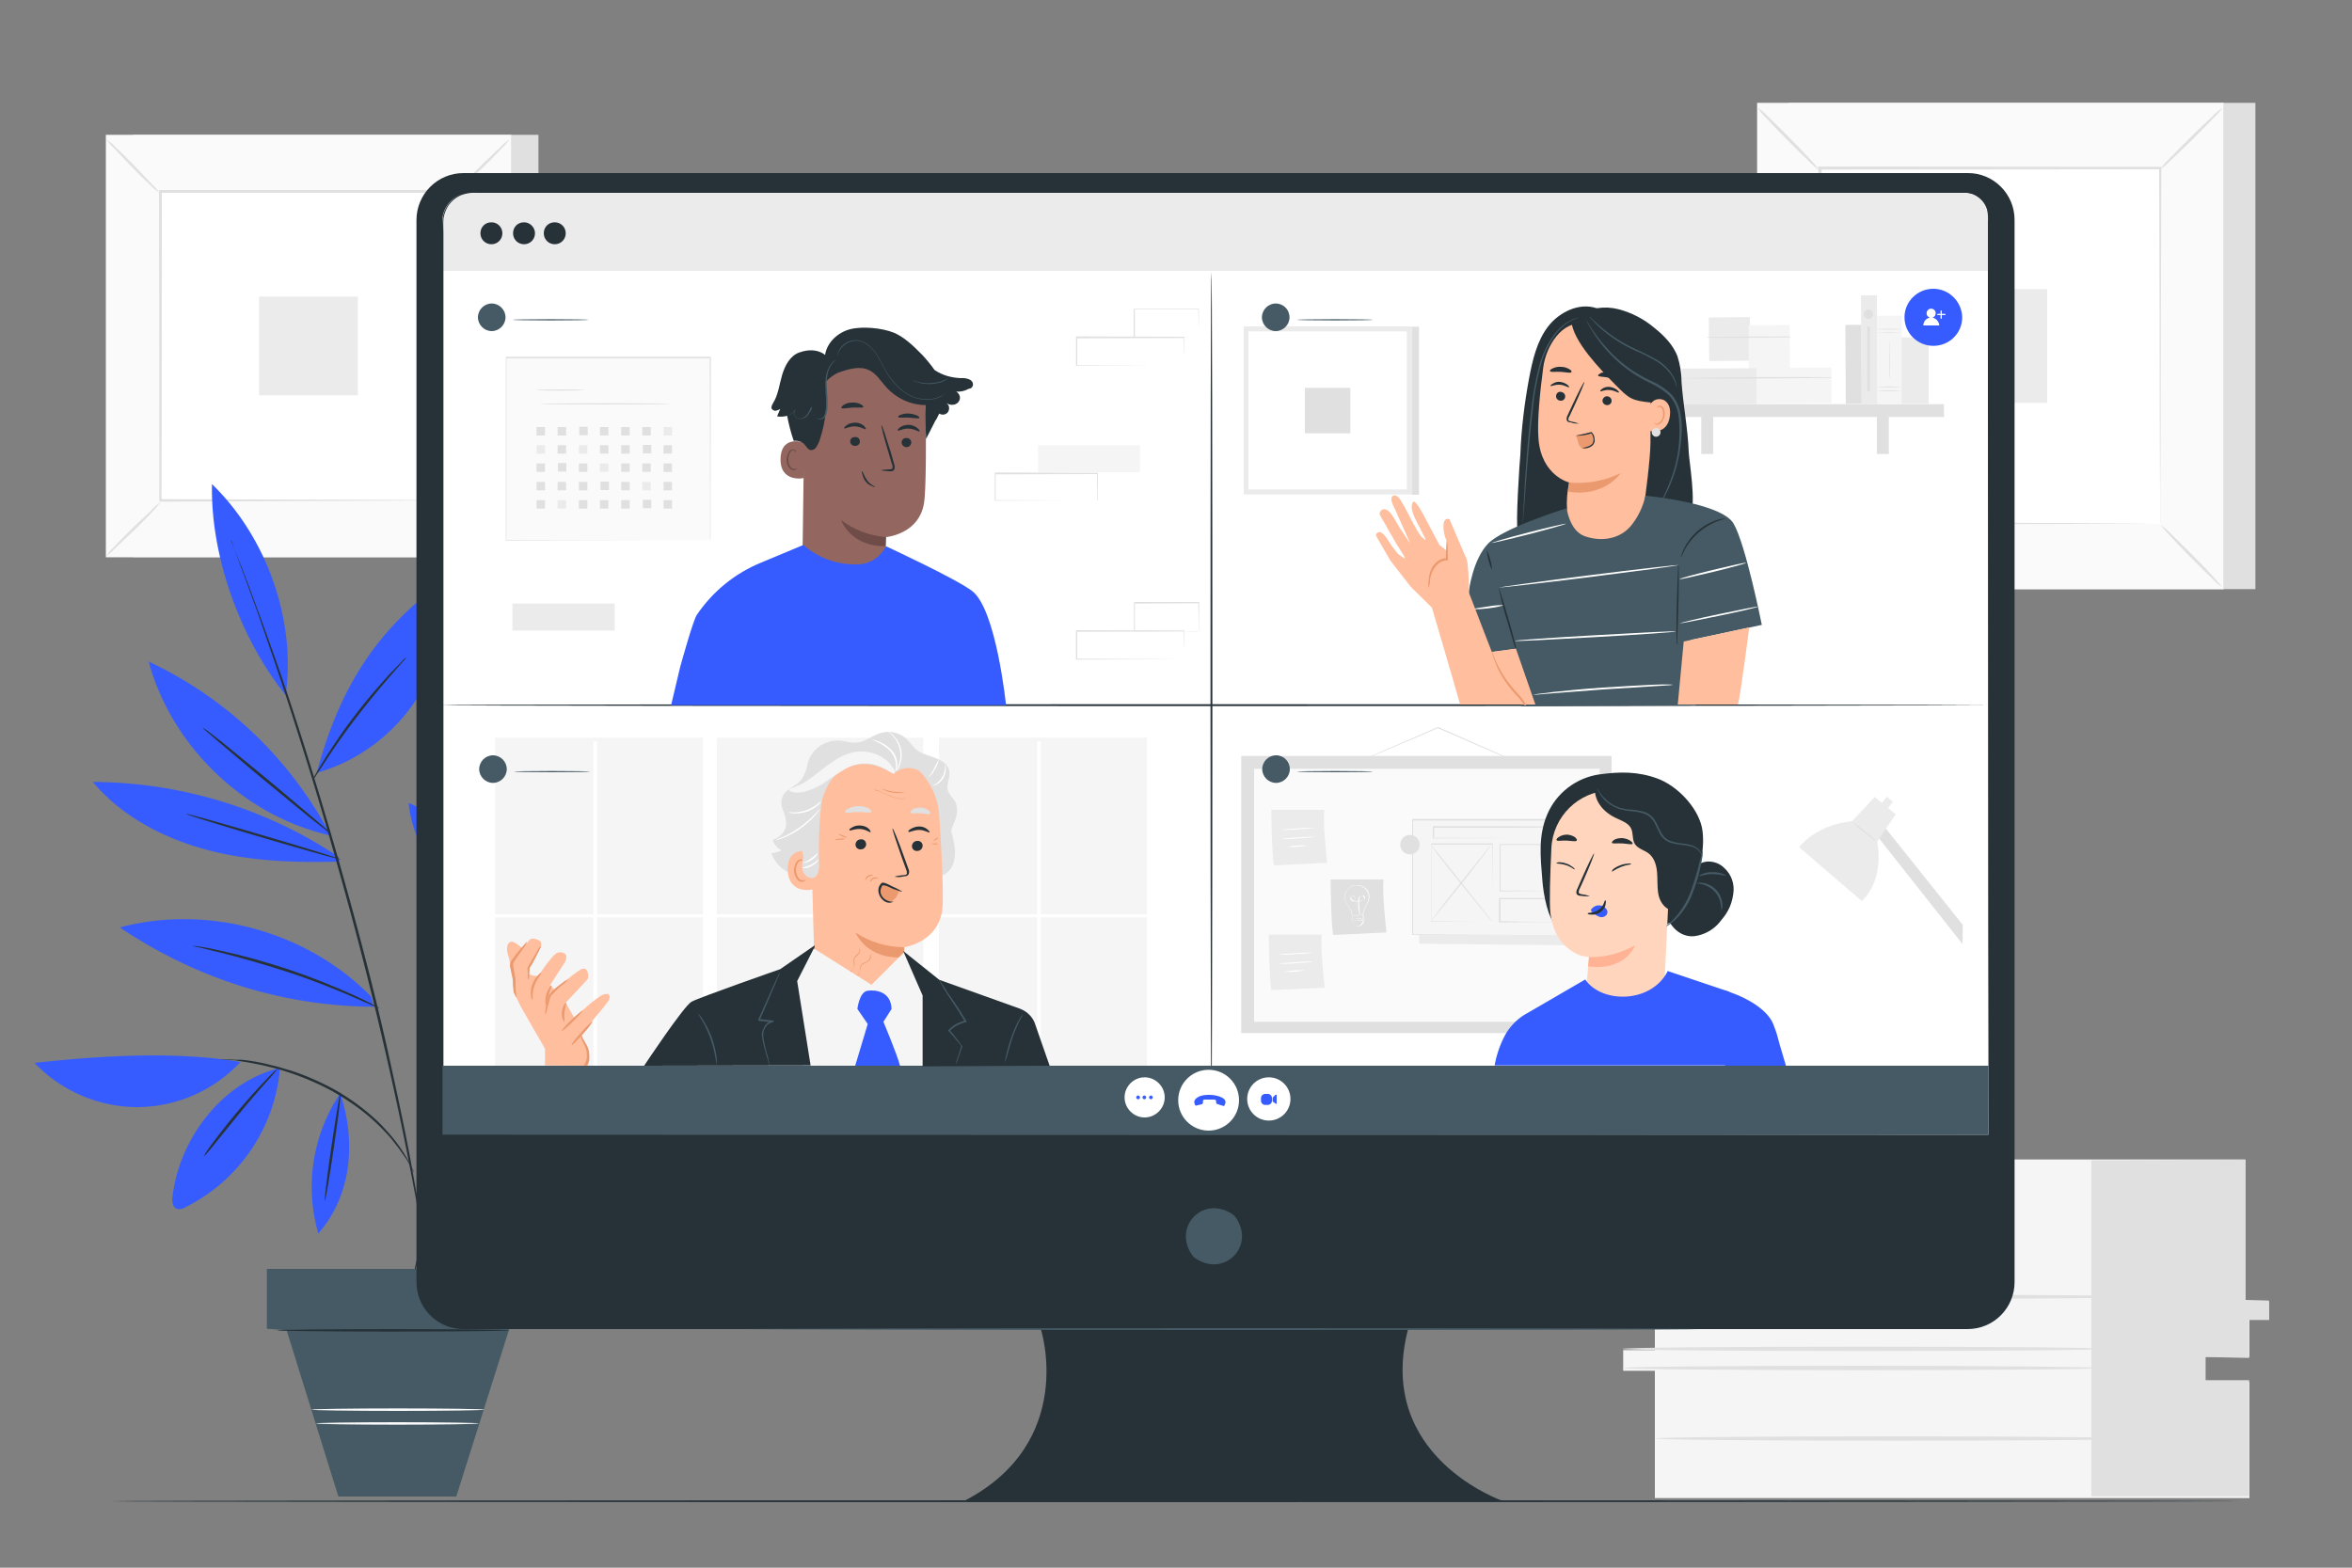 <svg xmlns="http://www.w3.org/2000/svg" xml:space="preserve" id="Layer_1" x="0" y="0" version="1.1" viewBox="0 0 750 500">
  <rect x="0" y="0" width="750" height="500" fill="#808080" stroke="none"/>
  <style>
    .st0{fill:#e0e0e0}.st1{fill:#fafafa}.st2{fill:#fff}.st3{fill:#ebebeb}.st4{fill:#f5f5f5}.st5{fill:#263238}.st6{fill:#365cff}.st7{fill:#455a64}.st11{fill:#ffbe9d}.st12{fill:#eb996e}.st13{fill:#936760}.st14{fill:#6f4c47}
  </style>
  <g>
    <path d="M570.4 32.8h148.8v155.1H570.4z" class="st0"/>
    <path d="M560.3 32.8h148.8v155.1H560.3z" class="st1"/>
    <path d="M709.1 187.9H560.3V32.8h148.9v155.1zm-148.8-.1H709v-155H560.3v155z" class="st0"/>
    <path d="M580.3 53.7h108.8v113.4H580.3z" class="st2"/>
    <path d="M580.3 167.8c-.8 1.1-1.7 2.2-2.7 3.1-1.7 1.8-4.2 4.3-6.9 7s-5.2 5.1-7.1 6.8c-.9 1-2 1.9-3.2 2.6.8-1.1 1.7-2.2 2.7-3.1 1.7-1.8 4.2-4.3 6.9-7s5.3-5.1 7.1-6.8c1-1 2.1-1.9 3.2-2.6zM689.1 167.5c1.1.8 2.2 1.7 3.1 2.7 1.8 1.7 4.3 4.2 7 6.9s5.1 5.2 6.8 7.1 2.7 3.1 2.6 3.1c-1.1-.8-2.2-1.7-3.1-2.7-1.8-1.7-4.3-4.2-7-6.9s-5.1-5.3-6.8-7.1-2.7-3-2.6-3.1zM688.8 54c.8-1.1 1.7-2.2 2.7-3.1 1.7-1.8 4.2-4.3 6.9-7s5.3-5.1 7.1-6.8c.9-1 2-1.9 3.1-2.6.1.1-.9 1.3-2.7 3.1s-4.2 4.3-6.9 7-5.3 5.1-7.1 6.8c-.9 1-2 1.9-3.1 2.6zM580 54.2c-1.1-.8-2.2-1.7-3.1-2.7-1.8-1.7-4.3-4.2-7-6.9s-5.1-5.2-6.8-7.1c-1-.9-1.9-2-2.6-3.2 1.1.8 2.2 1.7 3.1 2.7 1.8 1.7 4.3 4.2 7 6.9s5.1 5.3 6.8 7.1 2.7 3.2 2.6 3.2z" class="st0"/>
    <path d="M688.8 167v-8.3c0-5.4-.1-13.2-.1-23.1 0-19.9-.1-48.2-.2-82l.4.4-108.5.1.5-.5c0 41.6 0 80.6-.1 113.4l-.4-.4 78.5.2 22.1.1 5.8.1h2H681.1l-22 .1-78.8.2h-.4v-.3c0-32.8 0-71.8-.1-113.4v-.5h.5l108.5.1h.4v.4c-.1 34-.2 62.4-.2 82.3 0 9.9-.1 17.7-.1 23v7.5c0 .3-.1.7-.1.6z" class="st0"/>
    <path d="M616.5 92.2h36.3v36.3h-36.3z" class="st3"/>
    <path d="M42.5 43h129.2v134.7H42.5z" class="st0"/>
    <path d="M33.8 43H163v134.7H33.8z" class="st1"/>
    <path d="M163 177.7H33.7V43H163v134.7zm-129.2-.1h129.1V43H33.8v134.6z" class="st0"/>
    <path d="M51.1 61.1h94.5v98.5H51.1z" class="st2"/>
    <path d="M51.1 160.2c-.7 1-1.4 1.9-2.3 2.8-1.5 1.6-3.6 3.8-6 6.1s-4.6 4.4-6.2 5.9c-.8.9-1.7 1.6-2.7 2.3.7-1 1.4-1.9 2.3-2.7 1.5-1.6 3.6-3.8 6-6.1s4.6-4.4 6.2-5.9c.8-.9 1.7-1.7 2.7-2.4zM145.6 160c1 .7 1.9 1.5 2.7 2.3 1.6 1.5 3.7 3.6 6.1 6s4.4 4.6 5.9 6.2c.9.8 1.6 1.7 2.3 2.7-1-.7-1.9-1.4-2.7-2.3-1.6-1.5-3.8-3.6-6.1-6s-4.4-4.6-5.9-6.2c-.9-.8-1.7-1.7-2.3-2.7zM145.3 61.4c.7-1 1.4-1.9 2.3-2.7 1.5-1.6 3.6-3.8 6-6.1s4.6-4.4 6.2-5.9c.8-.9 1.7-1.6 2.7-2.3-.7 1-1.4 1.9-2.3 2.7-1.5 1.6-3.6 3.8-6 6.1s-4.6 4.4-6.2 5.9c-.8.9-1.7 1.6-2.7 2.3zM50.9 61.6c-1-.7-1.9-1.4-2.7-2.3-1.6-1.5-3.8-3.6-6.1-6s-4.4-4.6-5.9-6.2c-.9-.8-1.6-1.7-2.3-2.7 1 .7 1.9 1.4 2.7 2.3 1.6 1.5 3.8 3.6 6.1 6s4.4 4.6 5.9 6.2c.9.8 1.6 1.7 2.3 2.7z" class="st0"/>
    <path d="M145.3 159.6V152.4c0-4.7-.1-11.4-.1-20.1 0-17.2-.1-41.8-.2-71.2l.4.4H51.2l.4-.4c0 36.1 0 70-.1 98.5l-.4-.4 68.2.2 19.2.1 5.1.1h1.3c.2-.1.4-.1.4 0h-6.6l-19.1.1-68.5.3h-.3v-.4c0-28.5 0-62.3-.1-98.5v-.5H145.7v.4c-.1 29.5-.1 54.2-.2 71.5 0 8.6-.1 15.3-.1 20v6.5c0 .3 0 .4-.1.6z" class="st0"/>
    <path d="M82.6 94.6h31.5v31.5H82.6z" class="st3"/>
    <path d="M527.7 369.9v60.7h-10.1v6.6h10.1v40.6h189.6v-37h-14v-8.1h14v-12.1h6.2v-5.5H716v-45.3H527.7z" class="st4"/>
    <path d="M666.9 370.1v107.1h50.3v-37h-14v-7.4l14 .3V421h6.4l-.1-6.2-7.5-.2v-44.7z" class="st0"/>
    <path d="M670.5 436.3c0 .4-34.3.7-76.6.7s-76.6-.3-76.6-.7 34.3-.7 76.6-.7 76.6.4 76.6.7zM670.5 430.2c0 .4-34.3.7-76.6.7s-76.6-.3-76.6-.7 34.3-.7 76.6-.7 76.6.3 76.6.7zM680.3 413.6c0 .4-34.3.7-76.6.7s-76.6-.3-76.6-.7 34.3-.7 76.6-.7 76.6.3 76.6.7zM681.2 458.8c0 .4-34.3.7-76.6.7s-76.6-.3-76.6-.7 34.3-.7 76.6-.7 76.6.4 76.6.7z" class="st0"/>
  </g>
  <path d="M714.7 478.8c0 .1-152.1.3-339.7.3s-339.7-.1-339.7-.3 152.1-.3 339.7-.3 339.7.1 339.7.3z" class="st5"/>
  <g>
    <path d="M118.3 317.8c-20.3-20.7-52-29.5-80.1-22 24.3 16.3 51.7 25.1 81 25.3M91.1 221.7c3.3-23.6-5.8-50.1-23.5-67.3-.5 23.4 9.3 49.7 23.5 67.3M105.3 266.2A125.86 125.86 0 0 0 47.4 211c7.4 27.2 30.6 49.4 58.1 55.5" class="st6"/>
    <path d="M108.2 274.8c-14.2.4-28.7-.1-42.4-3.8s-27-10.6-36.2-21.6c27.9.1 55.2 8.4 78.4 23.9M101 246.5c7.2-27.1 19.2-45.9 40.5-61.1a56.44 56.44 0 0 1-40.5 61.1M154.7 293.3c.4-15.8-9.8-31.2-24.4-37.2 1.3 14 12.2 30.2 24.4 37.2M161.6 270.4c1.6-22.6 17.7-43.6 39.2-51-5 22.7-18.1 41.5-39.2 51M151.3 311c5-7.2 13.2-11.7 21.7-13.9s17.4-2.4 26.1-2.6a60.9 60.9 0 0 1-47.1 19.6M141.1 368.8a67 67 0 0 1 81.7 38.7c-29.7-5.7-59-18.9-81.7-38.7M108.5 348.7c4.9 14.6 4 32.2-7 44.7a53.56 53.56 0 0 1 7-44.7M89.3 340.6c-1.6 19.1-13.1 36-30.3 44.5-.8.5-1.8.7-2.7.4-1.3-.5-1.5-2.4-1.3-3.8 2.2-18.7 16-36.7 34.3-41.1M76.7 338.7a45.28 45.28 0 0 1-32.8 14.4c-12.4 0-24.3-5.1-32.9-14.1 20.9-2.3 45-3.8 65.7-.3" class="st6"/>
    <path d="M73.6 171.8c.1.2.1.4.2.6l.6 1.8 2.5 6.8c1.1 2.9 2.4 6.5 3.9 10.7.8 2.1 1.6 4.3 2.4 6.7s1.7 4.9 2.6 7.6c3.7 10.6 7.8 23.3 12.2 37.4 4.4 14.1 8.9 29.8 13.4 46.3s8.4 32.3 11.7 46.7a1082.88 1082.88 0 0 1 9.6 46.4l1.2 7c.8 4.4 1.4 8.2 1.8 11.3s.8 5.5 1.1 7.1c.1.8.2 1.4.3 1.9 0 .2.1.4.1.6 0-.2 0-.4-.1-.6 0-.5-.1-1.1-.2-1.9-.2-1.7-.5-4.1-.9-7.1s-1-6.9-1.7-11.3c-.3-2.2-.7-4.5-1.1-7l-1.4-7.9c-1.9-11-4.7-24.1-7.9-38.6s-7.2-30.3-11.7-46.8-9.1-32.1-13.5-46.3-8.6-26.8-12.4-37.3l-2.7-7.5c-.9-2.4-1.7-4.6-2.5-6.7-1.5-4.2-2.9-7.8-4-10.7l-2.7-6.7c-.3-.7-.5-1.3-.7-1.7.1-.4 0-.6-.1-.8z" class="st5"/>
    <path d="M188.2 231.5c-.1.1-.3.2-.4.3l-1 1.1c-.9.9-2.1 2.3-3.7 4.1-4.5 5.2-8.6 10.6-12.3 16.4-5.5 8.5-9.9 17.8-12.9 27.5-3.4 11-5.6 23.4-7.7 36.4-4.2 26-9.4 49.4-13.2 66.2-1.9 8.4-3.4 15.2-4.5 20-.5 2.3-.9 4.1-1.2 5.4-.1.6-.2 1-.3 1.4 0 .2-.1.3-.1.5 0 0 .1-.1.2-.5s.2-.8.4-1.4l1.4-5.4c1.1-4.8 2.8-11.5 4.8-19.9 3.9-16.8 9.2-40.1 13.5-66.2 2.1-13 4.2-25.4 7.6-36.3 2.9-9.7 7.2-18.9 12.6-27.4 3.6-5.7 7.6-11.3 12-16.5 1.7-1.9 2.8-3.3 3.7-4.3l.9-1.1c.1 0 .2-.1.2-.3zM70.5 337.8c.2.1.5.1.8.1l2.2.2 1.6.1 1.8.3c1.3.2 2.8.4 4.5.8l2.6.5 2.8.7c1.9.4 3.9 1.1 6.1 1.8 4.6 1.6 9 3.5 13.2 5.8 4.2 2.4 8.2 5.1 11.8 8.2 1.6 1.4 3.1 2.8 4.6 4.4 1.3 1.3 2.5 2.7 3.6 4.2 1 1.2 1.8 2.4 2.7 3.7.7.9 1.3 1.9 1.8 2.9l1.1 1.9c.1.2.3.4.4.6-.1-.2-.2-.5-.3-.7-.3-.5-.6-1.2-1-2-.5-1-1.1-2-1.7-3a50.86 50.86 0 0 0-6.2-8.1c-1.4-1.6-3-3.1-4.6-4.5-3.7-3.2-7.7-6-12-8.4-4.3-2.3-8.8-4.3-13.4-5.8-2.2-.6-4.2-1.3-6.1-1.7l-2.8-.7-2.6-.5c-1.7-.3-3.2-.5-4.5-.6H75l-1.6-.1-2.2-.1h-.7zM64.5 232c.5.5 1 1 1.5 1.4l4.3 3.7c3.7 3.1 8.7 7.4 14.4 12.1s10.8 8.9 14.5 11.9l4.5 3.5c.5.5 1.1.9 1.7 1.2l-1.5-1.5-4.3-3.7c-3.7-3.1-8.7-7.4-14.4-12.1s-10.8-8.9-14.5-11.9l-4.5-3.5c-.5-.3-1.1-.8-1.7-1.1zM59.4 259.6c-.1.2 10.9 3.6 24.5 7.6s24.7 7.1 24.7 6.9-10.9-3.6-24.5-7.6-24.6-7.1-24.7-6.9zM99.9 248.6c.4-.5.8-1 1.1-1.6l2.9-4.4c2.4-3.7 5.9-8.8 10-14.1s8.1-10.1 11-13.4c1.4-1.6 2.5-2.9 3.5-4 .5-.5.9-1 1.2-1.5-.5.4-1 .8-1.4 1.3-.9.9-2.1 2.2-3.7 3.8-3 3.3-7.1 7.9-11.2 13.3a175.45 175.45 0 0 0-12.6 18.8c-.4.6-.6 1.2-.8 1.8z" class="st5"/>
    <path d="M137.9 264c.8 1.5 1.6 2.9 2.6 4.2 1.6 2.6 3.9 6.2 6.2 10.2s4.2 7.8 5.6 10.5c.7 1.5 1.5 3 2.3 4.4-.5-1.6-1.1-3.1-1.8-4.6-1.2-2.8-3.1-6.6-5.4-10.7s-4.6-7.6-6.4-10.1c-.9-1.4-1.9-2.7-3.1-3.9zM151 311.7c.1.1 2.1-.9 5.6-2.5s8.2-3.5 13.6-5.5 10.4-3.3 14-4.2 5.9-1.4 5.9-1.6c-.6 0-1.1 0-1.6.2-1 .2-2.5.4-4.4.8-9.6 2.1-18.9 5.4-27.7 9.7-1.7.8-3 1.5-3.9 2.1-.6.4-1.1.7-1.5 1zM140.7 368.8c.2.1.4.2.7.2l2 .5 7.3 1.7c8 1.7 16 3.8 23.8 6.3 7.8 2.6 15.2 6.1 22.2 10.5 2.7 1.7 4.7 3.2 6.1 4.3.7.6 1.4 1.1 2.2 1.6 0 0-.1-.2-.5-.5s-.8-.8-1.5-1.4c-1.9-1.6-3.9-3.1-6-4.5-6.9-4.5-14.4-8.1-22.3-10.7-7.9-2.5-15.9-4.6-24-6.1l-7.3-1.4c-.9-.2-1.8-.4-2.7-.5zM103.6 382.9c.2 0 1.5-7.6 2.9-17.2s2.3-17.2 2.1-17.3-1.5 7.7-2.9 17.2-2.3 17.3-2.1 17.3zM65 368.9c1.2-1.3 2.4-2.7 3.5-4.1 2.1-2.6 5-6.2 8.2-10.1s6.3-7.4 8.5-9.9c1.2-1.3 2.4-2.7 3.5-4.1 0 0-.4.3-1.1.9s-1.6 1.6-2.8 2.8A217.85 217.85 0 0 0 68 364.3c-1 1.3-1.8 2.5-2.3 3.2-.3.5-.5.9-.7 1.4z" class="st5"/>
    <path d="M167.2 404.7v19.1h-4.8l-16.9 53.5h-37.6l-16.5-53-6.3-.5v-19.1z" class="st7"/>
    <path d="M88.3 424.3c0 .2 16.6.4 37.1.4s37.1-.2 37.1-.4-16.6-.4-37.1-.4-37.1.2-37.1.4zM61.2 301.6c.8.3 1.6.5 2.4.6l6.6 1.6c5.6 1.4 13.2 3.5 21.5 6.2s15.6 5.7 20.9 8l6.2 2.7c.7.4 1.5.7 2.3.9-.7-.5-1.4-.9-2.2-1.2-1.4-.8-3.5-1.8-6.1-3-13.6-6.2-27.9-11-42.5-14.2-2.8-.6-5.1-1.1-6.7-1.3-.7-.1-1.5-.2-2.4-.3z" class="st5"/>
    <path d="M100.7 454c0 .2 11.7.4 26 .4s26-.2 26-.4-11.6-.4-26-.4-26 .2-26 .4zM99.3 449.6c0 .2 12.3.4 27.6.4s27.6-.2 27.6-.4-12.3-.4-27.6-.4-27.6.2-27.6.4z" class="st1"/>
  </g>
  <g>
    <path d="M627.4 55.2H147.8c-8.3 0-15 6.7-15 15v338.7c0 8.3 6.7 15 15 15h184.1s11.7 36.2-24.6 54.9h172.1s-41-14-30.4-54.9h178.4c8.3 0 15-6.7 15-15V70.1c0-8.3-6.8-15-15-14.9z" class="st5"/>
    <path d="M394 388.2c6.5 9.3-3.7 19.5-13 13-.3-.2-.6-.5-.8-.8-6.5-9.3 3.7-19.5 13-13 .3.2.6.5.8.8z" class="st7"/>
    <path d="M150.8 61.4h473.6c5.4 0 9.7 4.3 9.7 9.7v290.8h-493V71.1c0-5.4 4.3-9.7 9.7-9.7z" class="st2"/>
    <path d="M150.2 61.4h476.3c4.2 0 7.5 3.4 7.5 7.5v17.5H141V70.5c.1-5 4.2-9.1 9.2-9.1z" class="st3"/>
    <path d="M160.2 74.4c0 1.9-1.5 3.5-3.5 3.5-1.9 0-3.5-1.5-3.5-3.5s1.5-3.5 3.5-3.5 3.5 1.6 3.5 3.5zM170.6 74.4c0 1.9-1.5 3.5-3.5 3.5-1.9 0-3.5-1.5-3.5-3.5s1.5-3.5 3.5-3.5c1.9 0 3.5 1.6 3.5 3.5zM180.4 74.4c0 1.9-1.5 3.5-3.5 3.5-1.9 0-3.5-1.5-3.5-3.5s1.5-3.5 3.5-3.5c1.9 0 3.5 1.5 3.5 3.5z" class="st5"/>
    <path d="M541.6 423.9c0 .2-68.2.3-152.4.3s-152.4-.2-152.4-.3 68.2-.3 152.4-.3 152.4.1 152.4.3z" class="st7"/>
    <path d="M485.2 243.7h-.2l-.4-.2-1.5-.6-5.6-2.4-18.4-8-.6-.3h.1l-18 7.7-5.5 2.3-1.5.6c-.2.1-.3.1-.5.2l.5-.2 1.5-.7 5.4-2.4 18-7.8h.2l.6.3 18.4 8.1 5.5 2.5 1.5.7.5.2c-.1 0 0 0 0 0z" class="st0"/>
    <path d="M395.8 241.1h118.1v88.4H395.8z" class="st0"/>
    <path d="M399.9 245.2h110.2v80.7H399.9z" class="st1"/>
    <path d="M424.3 280.5s.1 13.5.8 17.7l17-.8s-1.5-13.3-.9-16.9h-16.9z" class="st0"/>
    <path d="M432.6 282.4H433.5c.9.1 1.7.6 2.3 1.2.9 1 1.1 2.5.6 3.7-.1.4-.3.7-.5 1-.2.3-.4.7-.5 1.1-.3.8-.6 1.6-.7 2.4l-1.7.2H431.1v-.1c-.1-.8-.3-1.6-.8-2.3-.2-.4-.4-.7-.6-1-.2-.3-.4-.7-.6-1a3.73 3.73 0 0 1 .4-3.8c.3-.4.7-.8 1.1-1 .5-.3 1.1-.5 1.7-.5l.3.1h-.3c-.2 0-.5.1-.7.1-.3.1-.7.2-1 .4-.4.2-.8.6-1.1 1-.3.5-.5 1.1-.6 1.7-.1.7 0 1.4.3 2 .2.3.4.7.6 1 .2.3.4.6.6 1 .5.7.8 1.5.8 2.4l-.1-.1h3.5l-.1.1c.1-.8.4-1.7.7-2.5.2-.4.3-.7.5-1.1a4.42 4.42 0 0 0 .7-3c-.1-.6-.4-1.1-.8-1.6-.3-.4-.7-.7-1.1-.9-.3-.2-.7-.3-1-.3-.2 0-.5-.1-.7-.1h-.2v-.1z" class="st2"/>
    <path d="M433.5 291.8v-.2c0-.1-.1-.4-.1-.6-.1-.5-.2-1.3-.3-2.2v-1.6c0-.3.1-.6.2-.9.1-.3.4-.5.6-.6.3-.1.7-.1.9.2.1.1.2.3.2.5s-.1.3-.2.5c-.1.1-.3.3-.4.3-.2.1-.3.1-.5.2-.4.1-.7.1-1.1.1h-1.1c-.2 0-.3-.1-.5-.1-.2-.1-.3-.2-.4-.3-.1-.1-.2-.3-.2-.5s0-.3.1-.5.2-.3.4-.3c.2-.1.3-.1.5 0 .1.1.3.2.4.3.1.1.1.3.2.4.1.3.1.6.1.9 0 .6 0 1.1.1 1.6 0 1 .1 1.7.1 2.2v.8-1c0-.5-.1-1.3-.1-2.2 0-.5-.1-1-.1-1.5 0-.3 0-.6-.1-.9 0-.1-.1-.3-.2-.4l-.3-.3c-.1-.1-.3-.1-.5 0-.1.1-.3.2-.3.3v.5c0 .2.1.3.2.4.2.2.6.4.9.4.4 0 .7.1 1.1 0 .4 0 .7 0 1.1-.1.2 0 .3-.1.5-.2s.3-.2.4-.3c.1-.1.2-.3.2-.5s-.1-.3-.2-.4c-.2-.2-.6-.3-.9-.2-.3.1-.5.3-.6.6-.1.3-.2.5-.2.8v1.6c.1 1 .2 1.7.2 2.2l.1.6-.2.4z" class="st2"/>
    <path d="M431.3 291.9v.6c0 .4 0 .9.1 1.5l1.1 1.3h-.1l1.3-.1h-.1l.7-.8.3-.4v-2.2l.1.1h-3.4H432.2l2.5-.1h.1v.1c0 .7 0 1.4.1 2.2l-.3.4-.7.8-1.3.1-1.2-1.3v-1.5c-.1-.3-.1-.5-.1-.7z" class="st2"/>
    <path d="M434.7 293.8h-.1c-.1-.1-.2-.1-.3-.1-.4-.1-.8-.2-1.2-.2-.4 0-.8.1-1.2.2-.1.1-.3.1-.3.2l-.1.1.1-.1c.1-.1.2-.1.3-.2.4-.2.8-.3 1.2-.3.4 0 .8 0 1.2.2.1 0 .2.1.3.1l.1.1z" class="st2"/>
    <path d="M434.7 293.3h-.1c-.1-.1-.2-.1-.3-.1-.4-.1-.8-.2-1.2-.2-.4 0-.8.1-1.2.2-.1.1-.3.1-.3.2l-.1.1.1-.1c.1 0 .2-.1.3-.2.4-.2.8-.3 1.2-.3.4 0 .8 0 1.2.2.1 0 .2.1.3.1l.1.1z" class="st2"/>
    <path d="m434.7 292.8-.1-.1-.3-.1c-.8-.3-1.6-.2-2.4.1l-.3.2-.1.1.1-.1c.1-.1.2-.1.3-.2.8-.3 1.6-.4 2.4-.1.1 0 .2.1.3.2h.1z" class="st2"/>
    <path d="M405.4 258.3s.1 13.5.8 17.7l17-.8s-1.5-13.3-.9-16.9h-16.9z" class="st3"/>
    <path d="M419.7 264c-3.8.4-7.6.7-11.4.7 1.9-.3 3.8-.4 5.7-.5 1.9-.2 3.8-.2 5.7-.2zM419.7 266.9c-3.8.4-7.6.7-11.4.7 1.9-.3 3.8-.5 5.7-.5 1.9-.2 3.8-.3 5.7-.2zM416.8 269.7c-1.1.2-2.2.3-3.2.4-1.1.1-2.2.1-3.2 0 1.1-.2 2.1-.4 3.2-.4 1-.1 2.1-.1 3.2 0z" class="st2"/>
    <path d="M404.6 298.1s.1 13.5.8 17.7l17-.8s-1.5-13.3-.9-16.9h-16.9z" class="st3"/>
    <path d="M418.9 303.8c-1.9.3-3.8.4-5.7.5-1.9.2-3.8.2-5.7.2 1.9-.3 3.8-.4 5.7-.5 1.9-.2 3.8-.2 5.7-.2zM418.9 306.7c-1.9.3-3.8.4-5.7.5-1.9.2-3.8.2-5.7.2 1.9-.3 3.8-.4 5.7-.5 1.9-.2 3.8-.3 5.7-.2zM416 309.5c-1.1.2-2.2.4-3.2.4-1.1.1-2.2.1-3.3 0 1.1-.2 2.2-.3 3.2-.4 1.1-.1 2.2-.1 3.3 0z" class="st2"/>
    <path d="m451 261.9 1.6 39.1 48.8.5-2.2-39.1z" class="st3"/>
    <path d="M450.4 261.6h48.4v36.6h-48.4z" class="st4"/>
    <path d="M498.8 298.2V288.1c0-6.4 0-15.5-.1-26.5l.1.1h-48.4l.2-.2v36.6l-.1-.1 34.9.1h12.5-12.5l-35 .1h-.1V261.2H499v.1c0 11.1 0 20.2-.1 26.6v9.3c0 .4-.1 1-.1 1z" class="st0"/>
    <path d="M456.2 269.4h19.6v24.7h-19.6z" class="st4"/>
    <path d="M475.9 294.1v-7c0-4.4 0-10.5-.1-17.8l.1.1h-19.6l.2-.2v24.7l-.1-.1 14.2.1h5.5-5.3l-14.3.1h-.1v-24.8l.2-.2h19.6-.2v.1c0 7.4-.1 13.5-.1 17.9v7.1c0-.1 0 0 0 0z" class="st0"/>
    <path d="M457 263.7h37.6v3.6H457z" class="st4"/>
    <path d="M494.6 267.3v-3.5l.1.1c-6.3.1-20.8.1-37.6.1l.2-.2v3.6l-.2-.2 26.7.1H494.6h-10.7l-26.8.1h-.2v-3.7l.2-.2c16.8 0 31.3 0 37.6.1h.1v3.5c-.1 0-.1.1-.2.2z" class="st0"/>
    <path d="M478.3 269.4h16.3v14.9h-16.3z" class="st4"/>
    <path d="M494.6 284.3v-4.1c0-2.6 0-6.3-.1-10.8l.1.1h-16.3l.2-.2v14.8l-.1-.1 11.8.1h4.2l.2.2c0-.1-.1-.1-.2-.1h-4.2l-11.9.1h-.1V269.4l.2-.2H494.8v.1c0 4.5 0 8.2-.1 10.9v3.9c.1 0 0 .1-.1.2z" class="st0"/>
    <path d="M478.3 286.6h16.3v7.5h-16.3z" class="st4"/>
    <path d="M494.6 294.1v-2c0-1.3 0-3.2-.1-5.4l.1.1h-16.3l.2-.2v7.4l-.2-.2 11.7.2h4.3c.1 0 .2 0 .3.1H490l-11.8.1h-.2v-7.6l.2-.2H494.6v.1c0 2.3 0 4.2-.1 5.5v1.5c.2.2.2.4.1.6z" class="st0"/>
    <path d="M475.4 269.4c-6.1 8.4-13.1 16.3-19.1 24.7" class="st2"/>
    <path d="M456.2 294.1s0-.1.2-.3l.5-.8c.5-.6 1.1-1.6 2-2.7 1.7-2.3 4.1-5.3 6.8-8.7s5.1-6.4 6.9-8.6l2-2.6.6-.7c.1-.1.1-.2.2-.2 0 0 0 .1-.2.3l-.5.8c-.5.6-1.1 1.6-2 2.7-1.7 2.3-4.1 5.3-6.8 8.7s-5.1 6.4-6.9 8.6l-2.1 2.6-.6.7c.1 0 0 .1-.1.2z" class="st0"/>
    <path fill="none" d="m456.2 269.4 19.7 24.7"/>
    <path d="M475.9 294.1c-.1 0-4.5-5.4-10-12.2s-9.8-12.4-9.7-12.5 4.5 5.4 9.9 12.2 9.9 12.4 9.8 12.5z" class="st0"/>
    <circle cx="449.6" cy="269.4" r="3.1" class="st0"/>
    <path d="M502.9 262c0 1.7-1.4 3.1-3.1 3.1-1.7 0-3.1-1.4-3.1-3.1 0-1.7 1.4-3.1 3.1-3.1 1.7 0 3.1 1.4 3.1 3.1z" class="st0"/>
    <path d="M157.9 292.6h31.3v62h-31.3zM190.4 292.6h33.8v62h-33.8zM228.6 291.6h35.6v-55.1h1.2v55.1h29v-56.3h-65.8zM265.4 292.6h29v62h-29zM189.2 291.6v-55.1h1.2v55.1h33.8v-56.3h-66.3v56.3zM228.6 292.6h35.6v62h-35.6zM299.4 292.6h31.3v62h-31.3zM331.9 292.6h33.8v62h-33.8zM330.7 291.6v-55.1h1.2v55.1h33.8v-56.3h-66.3v56.3z" class="st4"/>
    <path d="m588.44 103.62 5.1-.03.14 25.2-5.1.03z" class="st0"/>
    <path d="m544.9 101.26 13.1-.13.14 13.9-13.1.13z" class="st3"/>
    <path d="m557.57 103.74 13.1-.07.08 13.9-13.1.07z" class="st4"/>
    <path d="M544.5 107.7c8.7.1 17.5 0 26.2-.1.2 0 .2-.3 0-.3-8.7 0-17.5 0-26.2.2-.1 0-.1.1-.1.1l.1.1z" class="st0"/>
    <path d="m536.28 117.57 23.9-.13.06 11.4-23.9.13z" class="st3"/>
    <path d="m560.08 117.37 23.9-.13.06 11.3-23.9.13z" class="st4"/>
    <path d="M536.3 120.7c15.8.2 31.8 0 47.6-.2.1 0 .1-.1.1-.1 0-.1-.1-.1-.1-.1-15.9-.1-31.8-.1-47.6.3-.1 0-.1.1-.1.1h.1zM527.4 128.9h92.5v4.1h-92.5z" class="st0"/>
    <path d="M542.5 130.9h3.8v13.9h-3.8zM598.5 130.9h3.8v13.9h-3.8z" class="st0"/>
    <path d="m593.41 94.22 5.1-.03.2 34.7-5.1.03z" class="st3"/>
    <path d="m598.53 100.72 7.9-.04.15 28.1-7.9.04z" class="st4"/>
    <path d="M606.3 106.1c-2.6.2-5.3.2-7.9 0 2.7-.1 5.3-.1 7.9 0zM606.3 105c-2.6.2-5.3.2-7.9 0 2.7-.2 5.3-.2 7.9 0zM606.3 124.6c-2.6.2-5.3.2-7.9 0 2.7-.2 5.3-.2 7.9 0zM606.3 123.4c-2.6.2-5.3.2-7.9 0 2.7-.2 5.3-.2 7.9 0zM602.5 120.8c-.1 0-.1-2.8-.1-6.3s.1-6.3.1-6.3.1 2.8.1 6.3 0 6.3-.1 6.3z" class="st0"/>
    <path d="M606.4 107.6h8.6v21.2h-8.6z" class="st3"/>
    <path d="M597.3 100.2c0 .8-.7 1.5-1.5 1.5s-1.5-.7-1.5-1.5.7-1.5 1.5-1.5 1.5.7 1.5 1.5zM595.4 104.2h.9v20.7h-.9z" class="st0"/>
    <path d="M161.3 114.1h65.1v58.2h-65.1z" class="st1"/>
    <path d="M226.4 172.3v-16c0-10.2 0-24.7-.1-42.2l.1.2h-65.1l.2-.2v58.2l-.1-.1 47.1.1h16.8-16.7l-47.2.1h-.1V113.8H226.7v.2c0 17.5-.1 32.1-.1 42.3v14.9c0 .7-.2 1.1-.2 1.1z" class="st0"/>
    <path d="M186.3 124.4c0 .1-3.4.2-7.6.2s-7.7-.1-7.7-.2 3.4-.2 7.7-.2 7.6.1 7.6.2zM213.9 128.8c0 .1-9.4.2-21 .2s-21-.1-21-.2 9.4-.2 21-.2 21 .1 21 .2zM171.1 136.2h2.7v2.7h-2.7zM177.8 136.2h2.7v2.7h-2.7zM184.7 136.1h2.7v2.7h-2.7zM191.3 136.2h2.7v2.7h-2.7zM198.1 136.2h2.7v2.7h-2.7zM204.8 136.2h2.7v2.7h-2.7z" class="st0"/>
    <path d="M211.6 136.2h2.7v2.7h-2.7zM171.1 142h2.7v2.7h-2.7z" class="st3"/>
    <path d="M177.8 142h2.7v2.7h-2.7z" class="st0"/>
    <path d="M184.6 142h2.7v2.7h-2.7z" class="st3"/>
    <path d="M191.3 142h2.7v2.7h-2.7zM198.1 142h2.7v2.7h-2.7zM205 141.9h2.7v2.7H205zM211.6 142h2.7v2.7h-2.7zM171.1 147.8h2.7v2.7h-2.7zM177.9 147.7h2.7v2.7h-2.7zM184.6 147.8h2.7v2.7h-2.7z" class="st0"/>
    <path d="M191.3 147.8h2.7v2.7h-2.7z" class="st3"/>
    <path d="M198.1 147.8h2.7v2.7h-2.7zM204.8 147.8h2.7v2.7h-2.7zM211.6 147.8h2.7v2.7h-2.7zM171.1 153.7h2.7v2.7h-2.7zM177.8 153.7h2.7v2.7h-2.7zM184.6 153.7h2.7v2.7h-2.7zM191.5 153.6h2.7v2.7h-2.7zM198.1 153.7h2.7v2.7h-2.7z" class="st0"/>
    <path d="M204.8 153.7h2.7v2.7h-2.7z" class="st3"/>
    <path d="M211.6 153.7h2.7v2.7h-2.7zM171.1 159.5h2.7v2.7h-2.7z" class="st0"/>
    <path d="M177.8 159.5h2.7v2.7h-2.7z" class="st3"/>
    <path d="M184.6 159.5h2.7v2.7h-2.7zM191.3 159.5h2.7v2.7h-2.7zM198.1 159.5h2.7v2.7h-2.7zM205 159.4h2.7v2.7H205zM211.6 159.5h2.7v2.7h-2.7z" class="st0"/>
    <path d="M331 142h32.5v8.6H331z" class="st4"/>
    <path d="M349.8 159.7v-8.6l.1.1-32.6.1.2-.2v8.6l-.2-.2 23.2.1h8.8-8.6l-23.3.1h-.2v-8.8l.2-.2 32.6.1h.1v.1c0 2.7 0 4.9-.1 6.4v2.1c-.2.2-.2.3-.2.3z" class="st0"/>
    <path d="M163.4 192.5H196v8.6h-32.6z" class="st3"/>
    <path d="M377.5 116.8v-2.5c0-1.6 0-3.8-.1-6.6l.1.1-34.2.1.2-.2v9l-.2-.2 24.4.1H377.5h-9.7l-24.5.1h-.2v-9.2c.4-.3.1-.1.2-.2l34.2.1h.1v.1c0 2.9 0 5.1-.1 6.7v2.2c.1.1.1.2 0 .4z" class="st0"/>
    <path d="M382.2 107.7v-2.5c0-1.6 0-3.8-.1-6.6l.1.1h-20.5l.2-.2v9.1l-.2-.2 14.7.1H382.2h-1.5l-4.2.1-14.8.1h-.2v-9l.2-.2h20.6v.1c0 2.8 0 5.1-.1 6.7v2.4zM377.5 210.4v-2.5c0-1.6 0-3.8-.1-6.6l.1.1-34.2.1.2-.2v9l-.2-.2 24.4.1 7.2.1h1.9-9l-24.5.1h-.2v-9.2l.2-.2 34.2.1h.1v.1c0 2.9 0 5.1-.1 6.7v2.2c.1.1.1.2 0 .3z" class="st0"/>
    <path d="M382.2 201.4v-2.5c0-1.6 0-3.8-.1-6.6l.1.1-20.5.1.2-.2v9.1l-.2-.2 14.7.1 4.3.1h1.1c.2-.1.3-.1.4 0l-.3-.1H376.6l-14.8.1h-.2v-9.2l.2-.2h20.6v.1c0 2.8 0 5.1-.1 6.7v1.8c0 .5-.1.8-.1.8z" class="st0"/>
    <path d="M396.6 104.1h53.6v53.6h-53.6z" class="st3"/>
    <path d="M398.1 105.7h50.5v50.4h-50.5z" class="st2"/>
    <path d="M416.1 123.7h14.5v14.5h-14.5zM450.2 104.2h2.3v53.6h-2.3zM625.9 295l-24.6-30.8-.3.4-1.9 2.7 26.7 33.8" class="st0"/>
    <path d="m601.8 258.1 1.8-2.4-1.9-1.6-1.9 2.3z" class="st3"/>
    <path d="m604.5 259.7-6.7-5.5-7.2 7.7c-11.8 1.2-16.9 8.3-16.9 8.3l20 17.2c7.6-7.5 4.9-19 4.9-19l5.9-8.7z" class="st3"/>
    <path d="M598.5 268.5c-1.4-.9-2.8-2-4.1-3.1-1.4-1-2.7-2.2-3.9-3.4 1.4.9 2.8 2 4.1 3.1 1.4 1 2.7 2.1 3.9 3.4z" class="st0"/>
    <path d="M386.3 361.7c-.1 0-.3-61.5-.3-137.5s.1-137.5.3-137.5.3 61.5.3 137.5-.2 137.5-.3 137.5z" class="st5"/>
    <path d="M634.6 224.9c0 .1-110.6.3-247 .3s-247.1-.1-247.1-.3 110.6-.3 247.1-.3 247 .2 247 .3z" class="st5"/>
    <path d="M634.1 361.9c0-1.4-.1-88.5-.2-231.4V70.7c.1-1.2 0-2.4-.2-3.6-.6-2.4-2.4-4.3-4.7-5.2-.6-.2-1.2-.3-1.8-.4H151.8c-1.7-.1-3.3.2-4.9.8a9.5 9.5 0 0 0-3.8 3.1c-.9 1.3-1.5 2.9-1.7 4.5-.1 1.6 0 3.3 0 4.9v286.9l-.2-.2 492.9.4-492.9.2h-.2V74.8c0-1.7 0-3.2.1-4.9a10.04 10.04 0 0 1 5.8-8c1.6-.7 3.4-1 5.1-.8H627.6c.6.1 1.3.2 1.9.4 2.4.9 4.3 2.9 4.9 5.4.2 1.2.3 2.5.2 3.7V130.4c-.4 143-.5 230-.5 231.5z" class="st5"/>
    <path d="M161.2 101.2c0 2.4-2 4.4-4.4 4.4-2.4 0-4.4-2-4.4-4.4s2-4.4 4.4-4.4c2.4 0 4.4 2 4.4 4.4zM187.8 102c0 .1-5.5.2-12.2.2s-12.2-.1-12.2-.2 5.5-.2 12.2-.2 12.2.1 12.2.2zM411.2 101.2c0 2.4-2 4.4-4.4 4.4-2.4 0-4.4-2-4.4-4.4 0-2.4 2-4.4 4.4-4.4 2.5 0 4.4 2 4.4 4.4zM437.9 102c0 .1-5.5.2-12.2.2s-12.2-.1-12.2-.2 5.5-.2 12.2-.2 12.2.1 12.2.2zM411.3 245.3c0 2.4-2 4.4-4.4 4.4-2.4 0-4.4-2-4.4-4.4 0-2.4 2-4.4 4.4-4.4 2.5 0 4.4 2 4.4 4.4zM437.9 246.1c0 .1-5.5.2-12.2.2s-12.2-.1-12.2-.2 5.5-.2 12.2-.2 12.2.1 12.2.2zM161.6 245.3c0 2.4-2 4.4-4.4 4.4-2.4 0-4.4-2-4.4-4.4 0-2.4 2-4.4 4.4-4.4 2.4 0 4.4 2 4.4 4.4zM188.2 246.1c0 .1-5.5.2-12.2.2s-12.2-.1-12.2-.2 5.5-.2 12.2-.2 12.2.1 12.2.2z" class="st7"/>
    <path d="M616.5 110.3c-5.1 0-9.2-4.1-9.2-9.1s4.1-9.1 9.2-9.1c5 0 9.1 4.1 9.2 9.1 0 5.1-4.1 9.1-9.2 9.1z" class="st6"/>
    <path d="M616.2 101.3c.8-.2 1.2-1.1 1-1.8-.2-.8-1.1-1.2-1.8-1-.8.2-1.2 1.1-1 1.8.1.5.5.8 1 1-1.2.2-2.1 1.3-2.1 2.5h5.1c-.1-1.2-1-2.3-2.2-2.5zM619 101.7c-.1 0-.2-.1-.2-.2v-2.3c0-.1.1-.2.2-.2s.2.1.2.2v2.3c0 .1-.1.2-.2.2z" class="st2"/>
    <path d="M620.2 100.5h-2.3c-.1 0-.2-.1-.2-.2s.1-.2.2-.2h2.3c.1 0 .2.1.2.2s-.1.2-.2.2z" class="st2"/>
    <path d="M141.1 339.9v22h493v-22z" class="st7"/>
    <circle cx="404.6" cy="350.5" r="6.9" class="st2"/>
    <path d="M403.4 348.9h.9c.7 0 1.3.6 1.3 1.3v.9c0 .7-.6 1.3-1.3 1.3h-.9c-.7 0-1.3-.6-1.3-1.3v-.9c0-.7.6-1.3 1.3-1.3zM405.8 351.3v-1.2l.9-.9c.1-.1.2-.1.3 0l.1.1v2.6c0 .1-.1.2-.2.2 0 0-.1 0-.1-.1l-1-.7z" class="st6"/>
    <path d="M371.4 350c0 3.5-2.9 6.4-6.4 6.4s-6.4-2.9-6.4-6.4c0-3.5 2.9-6.4 6.4-6.4s6.4 2.9 6.4 6.4z" class="st2"/>
    <path d="M362.9 350.6c-.3 0-.6-.3-.6-.6s.3-.6.6-.6.6.3.6.6-.2.6-.6.6zM364.9 350.6c-.3 0-.6-.3-.6-.6s.3-.6.6-.6.6.3.6.6-.3.6-.6.6zM367 350.6c-.3 0-.6-.3-.6-.6s.3-.6.6-.6.6.3.6.6-.3.6-.6.6z" class="st6"/>
    <circle cx="385.4" cy="350.9" r="9.7" class="st2"/>
    <path d="m381.5 352.6 1.7-.4c.2-.1.4-.2.4-.5v-.4s-.1-.6.5-.6h3s.7 0 .7.5v.5c0 .2.1.3.3.4l1.9.6c.2.1.4 0 .5-.2l.2-.6c0-.1.1-.2.1-.3 0-.3-.1-.6-.3-.9-.4-.5-2.1-1.6-5.5-1.5-3.2.1-3.9 1.5-4.1 1.8-.1.3-.1.6 0 .9l.1.3c.1.4.3.5.5.4z" class="st6"/>
  </g>
  <g>
    <path d="M549.8 276.8c-2.2-2.2-6.1-2.8-8.5-.8l-10.5 13.9c.4 2.3 1.5 4.5 3.1 6.2 1.6 1.7 3.9 2.7 6.3 2.5 3.2-.4 6.1-2 8.1-4.4 2-2.4 3.8-4.7 4.4-9.1.5-3.2-.6-6.2-2.9-8.3z" class="st5"/>
    <path d="M548.9 290.3c-.1 0 0-.8-.2-1.9-.2-1.5-.9-2.9-1.9-4-1-1.1-2.4-1.9-3.8-2.3-1.1-.3-1.9-.3-1.9-.4.6-.2 1.3-.2 2-.1a7.31 7.31 0 0 1 6.1 6.7c.1.8 0 1.4-.3 2zM550.5 279.3c-.1.2-2-.5-4.4-.5s-4.3.8-4.4.6c1.3-.9 2.8-1.3 4.4-1.2 1.5-.1 3.1.3 4.4 1.1z" class="st7"/>
    <path d="M542.7 263.9c-1.4-6.5-7.9-13.3-14.2-15.6s-12-2.2-18.6-1.3c-7.3 1.1-13.6 5.9-16.5 12.7-2.9 6.8-2.2 13.4-1.6 20.8.4 5.6 2 12.3 4.1 14.4s1.9 1 4.5 2.1c5.3 2.3 11.1 1.6 16.9 1.4 5.8-.2 12.6-1.4 16.7-5.5 3.5-3.5 4.5-5.9 6.2-10.4 2.1-5 3.6-13.3 2.5-18.6z" class="st5"/>
    <path fill="#ffd6bd" d="M532.8 271.2c.2-10.4-8.1-18.9-18.5-19.1h-.7c-10.2.2-18.4 8.3-18.9 18.4-.4 8.8-.7 17.6-.3 20.8 1.1 9.5 7.2 12.6 9.6 13.5.9.2 1.7.3 2.6.4 0 0 .1 0 .1.1l-1 11.2c-.2 7.3 4.5 13.3 11.9 13.5 7.4.3 12.6-5.8 13-13.1l2.2-45.7z"/>
    <path d="M496.3 275.3c.1.2 1.4.1 3 .6s2.6 1.4 2.8 1.4 0-.3-.5-.7c-.7-.5-1.4-1-2.2-1.2-.8-.3-1.6-.4-2.4-.4-.5.1-.7.2-.7.3zM514 278c.2 0 1.2-.8 2.9-1.5s3.1-.7 3.2-.9-.2-.2-.8-.2c-.9.1-1.8.2-2.7.6-.8.3-1.6.7-2.3 1.3-.3.5-.4.7-.3.7zM507 285.8c-.9-.3-1.8-.5-2.7-.6-.4-.1-.8-.2-.9-.5 0-.4.1-.9.3-1.2.5-1 .9-2 1.4-3.1 2-4.5 3.4-8.2 3.2-8.2s-1.9 3.5-3.9 8l-1.4 3.2c-.3.5-.4 1.1-.3 1.6.1.3.4.5.7.6.2.1.5.1.7.1 1.1.2 2 .2 2.9.1z" class="st5"/>
    <path fill="#ffb394" d="M506.7 305.2s6.4.8 14.7-3.7c0 0-2.9 8.3-15 6.7l.3-3z"/>
    <path d="M507.6 289.8c.7-.8 1.7-1.2 2.8-1 .7.1 1.4.5 1.8 1.1.5.6.5 1.4 0 2-.6.6-1.4.8-2.2.5-.8-.3-1.5-.8-2.1-1.3-.2-.1-.3-.3-.5-.5-.1-.2-.1-.4 0-.6" class="st6"/>
    <path d="M511.9 287.1c-.3 0-.4 1.8-2 3s-3.5.9-3.6 1.2.4.4 1.2.4c1.1.1 2.1-.2 3-.9.8-.6 1.4-1.5 1.5-2.5.2-.7 0-1.2-.1-1.2zM514 268.8c.2.4 1.6.1 3.3.2s3.1.5 3.3.1c.1-.2-.2-.6-.8-1-.8-.5-1.6-.7-2.5-.8-.9 0-1.7.1-2.5.5-.6.4-.9.8-.8 1zM496.4 268c.3.4 1.6 0 3.2.1s2.9.4 3.2 0c.1-.2 0-.6-.6-1.1-.8-.5-1.7-.8-2.6-.8-.9 0-1.9.3-2.6.8-.6.4-.8.8-.6 1z" class="st5"/>
    <path d="M509.4 248.3c-2.3 4.8.4 9.7 5.1 12.2 2 1.1 4.6 1.7 5.6 3.7.8 1.6.3 3.7 1.3 5.1s2.8 1.8 4.2 2.8c1.9 1.4 2.6 3.8 2.8 6.1s0 4.6.4 6.9 1.8 4.5 4 5.2c1.4-6.5 2.7-13.2 2.3-19.8s2.3-14.2-2.4-19-17.1-5.5-23.3-3.2" class="st5"/>
    <path d="M542.9 274.1c0-.6-.1-1.1-.4-1.6-.7-1.4-2-2.3-3.5-2.6-1-.2-2.1-.4-3.1-.5-1.3-.1-2.5-.4-3.7-.8-1.3-.6-2.4-1.6-3-2.9-.7-1.3-1.2-2.6-2-3.9-.8-1.2-1.9-2-3.3-2.4-1.3-.4-2.6-.6-4-.7-1.2-.1-2.5-.4-3.7-.7-1-.4-2-.9-2.9-1.5-1.3-.9-2.4-2-3.2-3.4-.2-.4-.4-.7-.6-1.1-.1-.3-.2-.4-.1-.4s.3.5.9 1.4c.9 1.2 2 2.3 3.3 3.2.9.6 1.8 1 2.8 1.4 1.2.3 2.4.6 3.6.6 1.4.1 2.7.3 4.1.7 1.5.4 2.8 1.4 3.6 2.7.8 1.3 1.3 2.7 2 3.9.6 1.2 1.5 2.1 2.7 2.6 2.3 1 4.8.8 6.7 1.4 1.6.4 2.9 1.4 3.6 2.9.2.4.2.8.2 1.3v.4z" class="st7"/>
    <path d="M542.9 271.3c.1.4.1.7 0 1.1-.1 1-.2 2-.4 2.9-.6 3.2-1.5 6.3-2.7 9.4-1.1 3.1-2.9 5.9-5.2 8.3-.7.7-1.5 1.3-2.3 1.9-.3.2-.6.4-1 .5-.1-.1 1.2-.9 2.9-2.8 2.1-2.4 3.8-5.2 4.9-8.2 1.1-3 2.1-6.1 2.8-9.3.7-2.2.9-3.8 1-3.8z" class="st7"/>
    <path d="M569.5 339.9c-4-13.2-1.9-7.4-3.9-12.9-2.7-7.4-15.5-11.2-16.2-11.2l-1.6 6.5 2.3 17.6" class="st6"/>
    <path d="M531.8 309.7c-5.2 10.4-21.1 10.4-26.3 2.7l-18.6 10.8a17.7 17.7 0 0 0-7.2 7.4c-1.5 2.9-2.5 6-3.1 9.2h78.1l-3.3-23.5-19.6-6.6z" class="st6"/>
  </g>
  <g>
    <path d="M546.5 163.6c0 .2-5.4.5-12.1.8s-12.1.4-12.1.2 5.4-.5 12.1-.8 12.1-.4 12.1-.2z" class="st2"/>
    <path d="M487.6 120.6c1.1-5.8 2.5-11.8 6-16.4s9.9-7.8 15.5-5.9l6.9 4c-1.4 16-4.7 31.9-9.7 47.2-.4 1.5-1.1 3-2.1 4.2-2.2 2.3-5.9 14.7-9 14.3-3.8-.4-9.6 4.9-11.2 1.4-.8-1.7.6-22.5.8-24.3.3-8.3 1.3-16.4 2.8-24.5z" class="st5"/>
    <path d="m526.3 110.3-21.2-7c-6.9-1.2-12.1 7-13 13.9-1 7.7-2 17.1-1.5 22.9 1 11.7 9.8 13.8 9.8 13.8-.7 2.9-.9 5.9-.7 8.8.5 8 5.7 10 9.9 10.3 6.6.7 13.6-1.4 14.4-8l5.8-50.3c.2-2.1-1.3-4.1-3.5-4.4z" class="st11"/>
    <path d="M496.2 126.2c-.1.8.5 1.5 1.3 1.6.8.1 1.5-.4 1.6-1.2.1-.8-.5-1.5-1.3-1.6-.8-.2-1.5.4-1.6 1.2zM494.4 123.1c.2.2 1.4-.5 3-.4s2.7 1 2.9.8-.1-.4-.5-.8c-.7-.5-1.5-.8-2.3-.9-.8-.1-1.7.1-2.4.6-.6.3-.8.7-.7.7zM511 127.6c-.1.8.5 1.5 1.3 1.6.8.1 1.5-.4 1.6-1.2.1-.8-.5-1.5-1.3-1.6-.7-.1-1.4.4-1.6 1.2.1 0 .1 0 0 0zM510.3 124.8c.2.2 1.4-.6 3-.4 1.6.1 2.7 1 2.9.8s-.1-.4-.6-.9c-.7-.5-1.5-.8-2.3-.9-.8-.1-1.7.1-2.4.6-.5.3-.7.7-.6.8zM503.5 135.1c-.8-.3-1.7-.5-2.6-.7-.4-.1-.8-.2-.8-.5 0-.4.1-.8.4-1.2l1.4-3c2-4.3 3.5-7.9 3.3-7.9s-1.9 3.3-3.9 7.6c-.5 1.1-1 2.1-1.4 3-.3.5-.4 1-.3 1.6.1.3.3.5.6.6.2.1.5.1.7.1.8.4 1.7.4 2.6.4z" class="st5"/>
    <path d="M500.3 153.9c5.7.5 11.4-.5 16.5-3 0 0-5.2 7.8-16.7 5.9l.2-2.9z" class="st12"/>
    <path d="M509.6 119.8c.1.4 1.7.3 3.6.7s3.3 1 3.6.6c.1-.2-.1-.6-.7-1.1-.8-.6-1.7-1-2.6-1.2-1-.2-1.9-.1-2.9.1-.7.4-1.1.7-1 .9zM494.3 118.4c.3.4 1.7.1 3.4.2s3 .5 3.4.1c.1-.2 0-.6-.6-.9-.8-.5-1.7-.8-2.7-.8-.9-.1-1.9.1-2.7.5-.7.3-1 .7-.8.9z" class="st5"/>
    <path d="M503 106.1c.9 1.5 2 2.8 3.3 3.9l5.8 5.8c1.4 1.4 2.8 2.7 4.3 3.9 1.4 1 2.8 2 4.3 2.8 1.5.9 2.3 3.3 3.9 4.3.3.2 1.5.1 1.8.3-.1 2.6-.1 10.9-.1 14.1 0 5.2-1.9 19-1.9 19h4.4c3.5-.5 8.3 7 10.2 4 2-3.3-.4-17.3-.5-20-.3-7.8-1.9-15.8-2.3-22.6 0-2.7-.5-5.4-1.3-8-1.4-3.6-4.2-6.5-7.2-8.9-3.4-2.9-7.4-5-11.7-6.1-4.4-1.1-9-.4-12.8 2-.6.3-1.1.9-1.3 1.5-.5 1.7.2 2.5 1.1 4zm23.6 21.1c.2.3 0 1.1 0 0z" class="st5"/>
    <path d="M525.8 130.3c.2-1.9 1.9-3.2 3.7-3 .5.1 1 .2 1.4.5 1.1.8 1.9 2.2 1.6 4.8-.8 6.9-7.6 4.7-7.6 4.5s.5-3.9.9-6.8z" class="st11"/>
    <path d="M527.4 134.8s.1.1.3.2c.3.2.6.2.9.1 1-.5 1.6-1.4 1.7-2.5.1-.6 0-1.2-.1-1.8-.1-.4-.4-.8-.8-1-.3-.1-.6 0-.8.2-.1.2-.1.3-.1.3s-.1-.1 0-.4c.1-.2.2-.3.3-.4.2-.1.5-.2.7-.1.6.2 1 .6 1.1 1.2.2.6.3 1.3.2 2-.2 1.4-1.1 2.6-2.1 2.8-.4.1-.8 0-1.1-.3-.2-.2-.2-.3-.2-.3z" class="st12"/>
    <path d="M529.5 138c-.1.8-.7 1.3-1.5 1.3-.8-.1-1.3-.7-1.3-1.5.1-.8.7-1.3 1.5-1.3.8.1 1.4.7 1.3 1.5z" class="st0"/>
    <path d="M507.6 138.3c1 1.5.5 3.5-.9 4.4a3 3 0 0 1-1 .4c-.4.1-.8.1-1.2-.1-.6-.4-1-1-1.2-1.7l-.5-1.7c-.1-.2-.1-.4 0-.6.1-.2.3-.2.6-.3l4.2-.7" class="st12"/>
    <path d="M504.6 142.9c.6.1 1.3.1 1.9-.1.7-.2 1.3-.6 1.7-1.2.2-.4.4-.8.3-1.3 0-.5-.1-.9-.2-1.3-.2-.4-.4-.8-.7-1.1l-.1-.1h-.1c-2.8.8-5 1.1-5 1.2 1.7 0 3.4-.2 5.1-.8l-.2-.1c.3.3.5.6.6 1 .3.7.3 1.5 0 2.2-.3.5-.9.9-1.5 1.1-1.1.4-1.9.4-1.8.5zM519.6 110.3c4.4 3.1 8.1 7.1 10.9 11.7l-3.8 6.4c-6.4-.6-7.2-1.2-11.7-5.8s-13.4-13.7-13.9-20.1c6.1 1.7 13.4 4.2 18.5 7.8z" class="st5"/>
    <path d="M529.7 160c.1-.2.2-.5.3-.7.2-.4.5-1.1.9-1.9 1.1-2.3 2-4.7 2.8-7.2 1.1-3.7 1.7-7.4 1.8-11.2.1-2.2 0-4.5-.3-6.7-.4-2.4-1.4-4.6-3.1-6.3a23.8 23.8 0 0 0-6-3.9 43.03 43.03 0 0 1-14.4-11.1 45.31 45.31 0 0 1-5.5-8.1c-.1-.2-.2-.4-.3-.7.2.2.3.4.4.6.2.4.6 1 1.1 1.8 1.4 2.1 3 4.2 4.7 6.1 2.5 2.9 5.4 5.4 8.5 7.5 1.9 1.2 3.8 2.3 5.9 3.3 2.3 1 4.3 2.3 6.2 4 1.7 1.8 2.8 4.1 3.2 6.6.4 2.2.5 4.5.3 6.8-.2 3.8-.9 7.6-2 11.3-.8 2.5-1.7 4.9-2.9 7.2-.4.8-.8 1.4-1 1.8-.3.4-.5.6-.6.8zM534.6 123.7c-.3-1.8-1.1-3.4-2.2-4.8a16.1 16.1 0 0 0-4.4-3.8c-2.1-1.2-4.2-2.3-6.4-3.2-4-1.8-7.8-4.2-11.1-7.1-1-.9-1.9-1.8-2.8-2.8-.3-.3-.7-.7-.9-1.1.4.3.7.6 1.1 1 .7.7 1.7 1.6 3 2.7 3.3 2.8 7 5.1 11 6.9 2.2 1 4.4 2.1 6.5 3.3 1.7 1 3.2 2.4 4.4 4 .8 1.1 1.4 2.3 1.7 3.6.1.4.1.7.2 1.1-.1-.1-.1 0-.1.2zM485.6 167.3v-.8c0-.6 0-1.3.1-2.1.1-1.9.2-4.6.4-7.9.4-6.7 1-15.9 2.2-26 .5-4.8 1.4-9.5 2.6-14.1 1-3.7 2.7-7.1 5-10.1 1.4-1.8 3.2-3.3 5.3-4.3.5-.3 1.1-.4 1.6-.6.2-.1.4-.1.6-.1 0 .1-.8.2-2.2.9-2 1.1-3.8 2.6-5.1 4.4-2.2 3-3.9 6.4-4.8 10-1.2 4.6-2.1 9.3-2.5 14-1.2 10.1-1.9 19.3-2.4 26-.2 3.3-.4 5.9-.6 7.9-.1.9-.1 1.6-.2 2.1.1.3.1.5 0 .7z" class="st7"/>
    <path d="M468.4 188.5s1.2-10 6.1-15.1 25.1-11.3 25.1-11.3.8 7.1 5.7 8.9c5.1 1.8 11 1.1 14.7-3.2 2.3-2.8 3.9-6.1 4.7-9.7 0 0 24.2 2.2 28.1 8.9s9 32.3 9 32.3l-22.6 4.8 1.5 20.9-55.5.3-1.7-18.4-16.3 2.3 1.2-20.7z" class="st7"/>
    <path d="M534.7 205.6c-.1-.3-.1-.7-.1-1v-2.7c0-2.3 0-5.5.1-9s.2-6.7.3-9c0-1.1.1-2.1.1-2.7 0-.3 0-.7.1-1 .1.3.1.7.1 1v2.7c0 2.3 0 5.5-.1 9s-.2 6.7-.3 9c0 1.1-.1 2.1-.1 2.7.1.3 0 .7-.1 1zM477.9 187.4c.1 0 1.5 4.4 3.1 10s2.8 10.1 2.6 10.2-1.5-4.4-3.1-10c-1.1-3.4-1.9-6.8-2.6-10.2zM550.2 165.4c0 .1-1.1.3-2.7.9-4.3 1.7-7.9 4.8-10.2 8.9-.8 1.5-1.2 2.6-1.3 2.6s0-.3.2-.8c.2-.7.5-1.4.8-2a17.87 17.87 0 0 1 10.4-9.1c.7-.2 1.4-.4 2.1-.5h.7zM474.1 175.5c.5 1 .9 2 1.1 3.1.4 1 .5 2.1.5 3.2-.8-2-1.4-4.1-1.6-6.3z" class="st5"/>
    <path d="M535.3 180.2c0 .2-12.8 1.9-28.7 3.9s-28.7 3.4-28.7 3.3 12.8-1.9 28.7-3.9c15.8-2 28.6-3.4 28.7-3.3zM556.8 179.5c0 .2-4.7 1.5-10.5 2.9s-10.7 2.5-10.7 2.3 4.7-1.5 10.5-2.9 10.7-2.5 10.7-2.3zM560.5 193.5c0 .2-5.5 1.5-12.3 2.9s-12.4 2.5-12.5 2.4 5.5-1.5 12.3-2.9 12.5-2.6 12.5-2.4zM499.4 167c0 .2-5.3 1.7-11.9 3.4s-12 2.9-12 2.8 5.3-1.7 11.9-3.4 12-2.9 12-2.8zM534.4 201.4c0 .2-11.5 1-25.7 1.8s-25.7 1.4-25.7 1.2 11.5-1 25.7-1.8 25.6-1.4 25.7-1.2zM470.2 194.2c0-.2 2-.4 4.5-.8 1.5-.3 3-.4 4.6-.4 0 .2-2 .7-4.5 1s-4.6.4-4.6.2zM533.5 218.4c-.6.1-1.2.2-1.8.2l-4.8.3-15.8 1-15.7 1.2-4.8.4c-.6.1-1.2.1-1.8.1l1.7-.3c1.1-.1 2.8-.3 4.8-.6 4-.4 9.6-1 15.7-1.4 6.2-.4 11.7-.7 15.8-.9 2-.1 3.7-.1 4.8-.1.8 0 1.3 0 1.9.1z" class="st2"/>
    <path d="m483.4 206.9-7.7 1-7.3-18.9-11.8 4.8s6.5 22 9 30.9h24l-6.2-17.8z" class="st11"/>
    <path d="M484.2 221.5c-1.4-1.5-2.8-3.2-4-4.9-1-1.4-1.8-2.9-2.6-4.4-.6-1.3-1.1-2.4-1.4-3.2-.1-.4-.3-.8-.5-1.2 0 .4.1.8.3 1.2.3 1.1.8 2.2 1.2 3.3.7 1.6 1.5 3.1 2.5 4.6 1.2 1.8 2.5 3.4 4 5 .9.9 1.7 2 2.4 3.1h.6c-.6-1.2-1.4-2.4-2.5-3.5z" class="st12"/>
    <path d="M468.4 189s0-8.2-.7-10.6l-5.5-12.8s-1.6-.8-1.9 1.6c-.1 1.8.2 3.5.9 5.1l.2 3.4-2.4-1.9-4.5-8.5s-3.1-6.2-3.9-5.2-.5 3 .8 5.6l3.1 6.1s.5 1.1-1.1-.5-5.1-9.1-5.8-10.1-1.7-3.7-3.3-3.1.4 4 .4 4l5 11.2s-2.9-4.2-3.4-5-1.7-3.1-2.7-4.4-2-1.7-2.7-1.4c-.7.3-1.1 1-.9 1.7l5.3 9.3s2.7 4.1 2.7 4.5-2.3-1.4-2.3-1.4l-2.2-2.9s-2.4-4.3-3.7-4-1 1.2-1 1.2l4.5 7.8 6.5 8.4 7 6.9 4-1.3 7.6-3.7z" class="st11"/>
    <path d="M455.6 187.6c.2-.9.4-1.8.4-2.6.2-2 1.2-4 2.7-5.3.8-.6 1.7-1 2.7-1h.3v-.4c-.1-1.6 0-3.1-.1-4.1s-.1-1.6-.2-1.6c-.1.5-.2 1.1-.2 1.6 0 1-.2 2.4-.1 4.2l.3-.4c-1.1 0-2.2.4-3.1 1.1-1 .8-1.7 1.8-2.1 2.9-.3.9-.6 1.9-.6 2.9-.2 1-.2 1.9 0 2.7z" class="st12"/>
    <path d="m536.9 204.6-1.9 20.1h19.2c.8-2.9 3.6-24.6 3.6-24.6l-20.9 4.5z" class="st11"/>
  </g>
  <g>
    <path d="M249.2 271.2c-1.4-.7-2.4-1.9-2.8-3.4 2.4-.6 4.2-2.7 4.3-5.1-.1-1.5-.5-3.1-1.1-4.5-.6-1.4-.6-3.1.1-4.5 1.3-2.3 4.1-2.9 5.7-4.9 1.1-1.5 1.8-3.3 2.1-5.2a9.9 9.9 0 0 1 10-7.4c2 .1 4 .9 6 .6 2.7-.3 4.9-2.4 7.6-3.1 2.6-.7 5.4-.1 7.5 1.6 1.5 1.2 2.5 3 4 4.1s3.8 1.6 5.8 2.4 3.9 2.1 4.3 4.1c.4 2.2-1.2 4.6-.3 6.6.4 1 2 2.6 2.4 3.6 1.5 4.5-1.9 7.6-1.4 9.4 3 9.5-.7 13.5-3.8 13.9l-39-.8c-5.6 2.3-12-.3-14.4-5.9-.1-.2-.2-.4-.2-.6 1-.1 2.2-.3 3.2-.9z" class="st0"/>
    <path d="M259.2 271.8c-.2-.1-8.2-2.6-8 5.6s8.3 6.4 8.3 6.1l-.3-11.7z" class="st11"/>
    <path d="M257 280.5s-.1.1-.4.2c-.3.1-.7.1-1.1 0-.9-.3-1.6-1.7-1.7-3.1 0-.7.1-1.4.4-2 .1-.5.5-.9 1.1-1.1.3-.1.7.1.8.4.1.2.1.4.1.4s.2-.1.1-.5c0-.2-.2-.4-.3-.5-.2-.2-.5-.2-.8-.2-.7.1-1.2.6-1.5 1.3-.3.7-.5 1.5-.5 2.3.1 1.6.9 3.2 2.1 3.5.4.1.9 0 1.3-.2.3-.3.4-.5.4-.5z" class="st12"/>
    <path d="M300.6 288.5c.2-5.8-.4-17.7-1.1-28.4a22.3 22.3 0 0 0-21.8-20.9h-1.1c-12.4.5-19 11.4-18.1 23.8l1.1 41 21.3 13.2 7.5-5.9v-9.2c-.1 0 11.8-1.6 12.2-13.6z" class="st11"/>
    <path d="M288.3 302.1c-5.5 0-10.9-1.6-15.5-4.7 0 0 3.5 8.8 15.4 7.9l.1-3.2z" class="st12"/>
    <path d="M294.2 269.7c0 .9-.7 1.7-1.7 1.7-.9.1-1.7-.6-1.7-1.5s.7-1.7 1.7-1.7c.9-.1 1.7.6 1.7 1.5zM276.2 269.2c0 .9-.7 1.7-1.7 1.7-.9.1-1.7-.6-1.7-1.5s.7-1.7 1.7-1.7c.9-.1 1.6.5 1.7 1.5 0-.1 0 0 0 0zM296.4 265.5c-.2.2-1.5-.8-3.3-.8s-3.2.9-3.4.6.1-.5.7-.9c.8-.5 1.8-.8 2.7-.8 1 0 1.9.3 2.6.9.6.5.8.9.7 1zM277.6 265.4c-.2.2-1.4-.9-3.3-1s-3.2.7-3.4.4.1-.5.8-.9c.8-.5 1.8-.7 2.8-.6 1 .1 1.9.4 2.6 1.1.4.4.6.9.5 1zM285.2 279.6c1-.3 2-.4 3-.5.5 0 .9-.1 1-.5 0-.5-.1-1-.3-1.4l-1.3-3.6c-1.8-5.1-3.2-9.3-3-9.4s1.9 4 3.7 9.1c.5 1.3.9 2.5 1.3 3.6.3.6.4 1.2.2 1.8-.1.3-.4.6-.8.7-.3.1-.5.1-.8.1-1 .3-2 .3-3 .1z" class="st5"/>
    <path d="M277.9 258.9c-.2.5-2 .1-4.2.1s-4 .5-4.2 0c-.1-.2.2-.7 1-1.1a7.22 7.22 0 0 1 6.4-.1c.7.5 1.1.9 1 1.1zM296.6 259.5c-.3.4-1.6 0-3.1-.1s-2.8.2-3.1-.2c-.1-.2.1-.6.6-1 1.6-.9 3.5-.8 5 .2.6.5.8.9.6 1.1z" class="st0"/>
    <path d="M286.9 237.7c-4.5-2-9.1-1.2-14-.6-3.7.3-7.3 1.6-10.4 3.7-5 3.4-7.7 9.1-8.1 15.2-.5 6.1.4 11.4 1.8 17.3-.5 1.4-.6 3-.2 4.5.5 1.4 2.1 2.6 3.5 2.1 1.6-.6 1.8-2.9 1.7-4.6-.2-6 0-11.9.6-17.9.4-4.4 3.1-9.8 6.7-11.8 8-4.4 13.9 0 16.5 1.1 4.4-3.5 9.1-1.2 11.6 2-.9-4.9-5.2-9.1-9.7-11z" class="st0"/>
    <path d="M251.6 251.9c0 .3.5.6 1.6.8 1.5.2 3 0 4.4-.5 2-.7 4-1.6 5.7-2.9 2-1.3 3.9-2.7 6-3.9 1.8-1.1 3.9-1.8 6-1.9 1.7-.1 3.5.2 5.1.9 2.9 1.1 4.3 2.7 4.8 2.3.1-.1.2-.3.1-.6-.1-.4-.2-.8-.5-1.1a9.5 9.5 0 0 0-3.1-3.2c-1.9-1.3-4.2-2-6.5-2.1-1.4-.1-2.8.1-4.1.5-1.4.4-2.7 1-3.9 1.7-2.2 1.3-4.2 2.8-6.2 4.4-1.5 1.2-3 2.3-4.6 3.3-1.1.6-2.3 1.1-3.4 1.6-.9.2-1.4.4-1.4.7z" class="st4"/>
    <path d="M251.3 259c.5.2 1.1.4 1.7.4 1.4.1 2.8-.1 4.1-.5 1.3-.4 2.6-1.1 3.6-2 .5-.3.9-.8 1.1-1.3-.5.3-.9.6-1.3 1-1.1.8-2.3 1.4-3.6 1.9a13.36 13.36 0 0 1-5.6.5zM247.4 267.9c.2 0 .5-.1.7-.1l1.8-.6c1.9-.8 3.7-1.8 5.4-3 1.7-1.2 3.2-2.6 4.6-4.1.5-.6.9-1.1 1.2-1.5.2-.2.3-.4.4-.6-.1 0-.7.7-1.8 1.8-1.4 1.5-3 2.8-4.6 4-1.7 1.2-3.4 2.2-5.3 3.1-1.5.6-2.4.9-2.4 1zM278.1 235.9c0 .1.7.3 1.9.9 1.5.7 2.9 1.7 4 2.9a7 7 0 0 1 1.7 4.5c0 .7-.2 1.3-.3 2 0 0 .1-.2.3-.5.2-.5.3-1 .4-1.5.1-1.8-.5-3.5-1.7-4.8-1.2-1.3-2.6-2.3-4.2-2.9-.7-.3-1.4-.5-2.1-.6z" class="st2"/>
    <path d="M282.9 233.1c0 .1.7.5 1.6 1.4 1.2 1.2 2 2.7 2.4 4.4.4 1.7.3 3.4-.3 5-.4 1.2-.9 1.9-.8 2s.2-.1.4-.4c.3-.4.5-.9.7-1.4a8.81 8.81 0 0 0-3.5-10.7c-.2-.1-.3-.2-.5-.3zM256 275.2c1.1 0 2.1-.4 2.9-1 .9-.5 1.6-1.3 2-2.3-.7.7-1.5 1.3-2.3 1.9-1.2 1-2.6 1.3-2.6 1.4zM255.5 276.9c1.1.1 2.3-.1 3.3-.7 1-.5 1.9-1.3 2.4-2.3-.8.7-1.7 1.4-2.6 1.9-1 .4-2 .8-3.1 1.1zM297.5 250.6c.4 0 .8-.2 1.2-.4 1.8-1 2.9-2.9 2.9-5 0-.4 0-.8-.2-1.2-.1 0 0 .5-.1 1.2-.1.9-.4 1.9-.9 2.7-.5.8-1.1 1.5-1.9 2.1-.6.4-1.1.5-1 .6zM296.1 248c.8-.7 1.5-1.6 2-2.6.6-.9 1-2 1.2-3.1-.1 0-.7 1.3-1.5 2.9s-1.8 2.8-1.7 2.8z" class="st2"/>
    <path d="M267.4 266c0 .1.5.5 1.3.8.5.2 1 .3 1.5.3-.4-.3-.9-.4-1.4-.6-.4-.2-.9-.4-1.4-.5zM266.1 267.8c.6.1 1.2.1 1.8 0 .6 0 1.2-.1 1.8-.3-.6-.1-1.2-.1-1.8 0-.6 0-1.2.1-1.8.3zM297.2 269.1c0 .1.4.2 1 .2s1-.1 1-.1-.4-.2-1-.2-1 0-1 .1zM297.7 268.1c0 .1.4-.1.8-.3s.7-.5.7-.6-.4.1-.8.3-.8.6-.7.6zM278.8 251.9c0 .1.6.2 1.5.5s2.1.9 3.4 1.5c1.2.5 2.4.8 3.7.9.4 0 .8 0 1.1-.1.3-.1.4-.1.4-.1s-.6.1-1.5.1c-1.2-.1-2.5-.4-3.6-.9-1.4-.6-2.6-1.2-3.5-1.5-.4-.3-.9-.4-1.5-.4zM281.2 251.6c2.3 1.3 4.9 1.6 7.5 1.1-1.3 0-2.5-.1-3.8-.2-2-.3-3.6-1-3.7-.9zM277.5 281.3c.1 0 .4-.7 1.1-1 .5-.1 1-.2 1.5-.1 0 0-.1-.2-.4-.3-.4-.1-.8-.1-1.2 0-.4.2-.7.4-.9.8-.2.4-.2.5-.1.6zM275.9 280.9c.1 0 .3-.8 1-1.2.5-.3 1-.4 1.6-.5 0 0-.2-.1-.5-.2-.4 0-.9.1-1.2.3-.4.2-.7.6-.8 1-.1.4-.1.6-.1.6zM273.2 311.2s.1 0 .3-.1c.3-.2.5-.5.6-.8.1-.5.2-1 .3-1.4 0-.5.3-1.1.7-1.4.5-.2 1.1-.5 1.6-.7.4-.3.7-.7.9-1.2.2-.4.1-.9-.1-1.4 0 .4 0 .9-.1 1.3-.2.4-.4.8-.8 1.1-.4.3-1 .4-1.6.7-.3.2-.5.5-.6.8-.1.3-.2.6-.2.9 0 .5-.1.9-.2 1.4-.2.2-.4.5-.8.8zM270.5 310.3a2 2 0 0 0 1.2-.8c.3-.4.6-.9.7-1.4.1-.3.1-.6.1-.9 0-.3-.1-.6-.1-.9 0-.6.3-1.1.8-1.4l.6-.6c.2-.2.3-.4.4-.7.1-.3.1-.7-.1-1-.2-.2-.3-.2-.3-.2s.1.1.2.3c.1.3.1.6 0 .9-.1.2-.2.4-.3.5-.2.2-.4.3-.6.5-.2.2-.5.4-.6.7-.2.3-.3.6-.3 1s.1.7.1 1v.8c-.1.5-.3.9-.6 1.3-.5.4-.8.6-1.2.9zM286.7 284.1c-2.3 7.4-8.9.8-4.8-2.1 1.8.3 3.4 1.3 5.1 1.9" class="st12"/>
    <path d="M285 287.5c-2.4.5-5.6-2.2-3.6-5.1 1-.3 3 1.1 4 1.3 2.9 1.1 3 .9.2-.5-1.2-.4-2.9-1.7-4.3-1.7-3.2 2.5.6 8 3.7 6z" class="st5"/>
    <path d="m187.6 339.9-.2-4c0-.3-.1-.6-.2-.8l-2.1-5.1s8.6-9.9 9.1-11.1.2-2.5-2-1.6-9.1 7.3-9.1 7.3l-2.7-4.8s6.3-6.7 6.9-7.4.3-4.5-2.1-3.2-8.2 6.6-8.2 6.6l-1.6-1.6 4.6-7.1s1.6-2.5-.4-3.2-2.9.7-4.3 2.3c-1.3 1.6-2.5 3.3-3.6 5.1l-1.4-.1-2.1-.5.2-2.5s2.9-4.1 3.4-5.1c.4-.8 1.6-2.5 0-3.2s-2.7-.9-3.5.6c-.5.7-1.1 1.3-1.8 1.9-.9-.8-1.8-1.5-2.9-2-1.3-.4-2.8 1.1-1.3 5.1.2.7 1.7 8.2 1.7 8.2l.4 3.9 1.7 3.5 7.7 13.4v5.3" class="st11"/>
    <path d="M174 323.6c.2-.7.4-1.3.5-2l.6-2.2.3-1.3c0-.1 0-.1.1-.2V317.6c-.1-.1-.2-.2-.3-.2-.1 0-.2 0-.2.1l-.1.1v.4c0 .1.1.2.2.3h.3l.1-.1v-.2l.1-.2c.1-.2.2-.4.4-.5 1.1-1.2 2.3-2.4 3.6-3.4 1-.8 1.6-1.4 1.5-1.5-.7.3-1.3.6-1.8 1.1-1.4 1-2.8 2.1-3.9 3.4-.2.2-.3.4-.4.7l-.1.2c.1 0 .1.1.2.1s.1.1.1.1c.5.1.3 0 .3 0l-.2-.1c-.1 0-.1-.1-.1-.1h-.4v.1l-.3 1.3c-.2.8-.4 1.6-.5 2.3-.2 1.3-.1 2.1 0 2.1zM169.8 318.9c.2 0-.3-2.1.6-4.5s2.4-3.9 2.2-4.1-1.9 1.2-2.9 3.8c-.4 1.1-.5 2.3-.4 3.4.1.9.4 1.4.5 1.4zM182.3 333.3c.2.1 1.8-1.5 3.6-3.5s3.2-3.9 3-4-1.8 1.5-3.6 3.5-3.2 3.8-3 4zM179.1 328.8c.2.1 1.8-1.2 3.6-3s3.2-3.4 3.1-3.5-1.7 1.2-3.6 3-3.2 3.4-3.1 3.5z" class="st12"/>
    <path d="M187.9 336.2c0-.9-.3-1.8-.7-2.7-.4-.7-.8-1.3-1.1-1.9-.6-1-.7-1.8-.8-1.8s-.2.8.3 2 1.5 2.5 1.5 4.3c.2 1.3-.2 2.6-.9 3.7h.8c.9-.8 1-1.6.9-3.6zM168.5 312.5c.2 0 .3-1.6.4-3.9l-.1.2c.4-.5.8-1.1 1.1-1.7.8-1.4 1.4-2.8 1.9-3.7s.8-1.5.7-1.6-.6.4-1.1 1.3-1.3 2.2-2.1 3.6c-.4.6-.7 1.1-1 1.7l-.1.1v.1c0 2.2.2 3.9.3 3.9zM164.7 318.1c.1 0-.1-.6-.2-1.6-.1-1.4-.1-2.7-.1-4.1v-.1c-.2-1.2-.5-2.5-.7-3.9 0-.1 0-.2-.1-.3-.1-1.1.8-2.1 1.4-3l1.7-2.4c.6-.7 1.1-1.5 1.4-2.3-.1-.1-.8.7-1.9 2l-1.9 2.3c-.4.5-.7 1-1.1 1.5-.4.6-.6 1.3-.6 2 0 .1 0 .2.1.3.3 1.4.5 2.6.8 3.9v-.1c0 1.4.1 2.8.3 4.2.5 1.1.9 1.7.9 1.6zM179.9 325.9c.2-.1-.1-1.4.1-3.1s.7-2.9.5-3-1.1 1.1-1.3 2.9.5 3.2.7 3.2zM174.2 320.6c.2 0 .2-1.5.7-3.2s1.2-3 1-3.1-1.2 1.1-1.7 2.9-.2 3.4 0 3.4z" class="st12"/>
    <path d="M205.4 339.9s12.6-19 15.1-20.4 28.3-10.4 28.3-10.4l11-7.6-1.8 15.6 3.5 22.7" class="st5"/>
    <path d="m288.3 303.7-10.4 10.4-18.4-11.6-5.3 10.4 4.3 27 39.7-.2.2-18.1z" class="st4"/>
    <path d="M287 339.9c-1-3.8-5.3-14-5.3-14l2.6-4.1c-.2-5.6-5.1-6.2-7.7-5.8s-3.2 5.8-3.2 5.8l3.3 4.8-4 13.3H287z" class="st6"/>
    <path d="m334.7 339.9-4.5-12.9c-.7-2.5-2.6-4.4-5-5.3l-25.7-9.2-11.5-9.2 6.2 14.2v22.6l40.5-.2z" class="st5"/>
    <path d="M228.6 339.7c-.2-.8-.4-1.7-.5-2.5a36.82 36.82 0 0 0-4.2-11.7c-.5-.7-.9-1.5-1.3-2.3.6.6 1.1 1.3 1.6 2.1 1.1 1.8 2.1 3.7 2.8 5.7.7 2 1.2 4 1.5 6.1.1.8.1 1.7.1 2.6zM320.5 338.7c0-.8.2-1.6.4-2.4.4-1.9 1-3.7 1.6-5.5.6-1.8 1.4-3.6 2.3-5.3.4-.7.8-1.4 1.4-2-.3.7-.7 1.4-1.1 2.1-.8 1.7-1.6 3.5-2.2 5.3-1.4 4.3-2.2 7.8-2.4 7.8zM304.8 339.4c.1-.5.2-1.1.4-1.6.4-1.1.8-2.6 1.4-4.3v.2l-1.9-2.3c-.3-.4-.7-.9-1.1-1.3l-.6-.7-.3-.3-.2-.2-.2-.2.1-.1c1.1-1.2 2.4-2.1 3.9-2.6.5-.2 1-.4 1.5-.5l-.1.4c-2.2-3.8-4.5-7-6-9.4-.8-1.2-1.3-2.2-1.7-2.9-.2-.3-.4-.7-.5-1.1.3.3.5.6.7 1 .5.7 1.1 1.6 1.8 2.8 1.6 2.3 3.9 5.5 6.1 9.3l.2.3-.3.1c-.5.1-1 .3-1.5.5-1.4.5-2.7 1.3-3.7 2.4l-.1-.4c.2.1.3.2.4.4l.3.3.6.7 1 1.3 1.8 2.4.1.1v.1l-1.5 4.2c-.1.4-.3.9-.6 1.4zM245.4 339.9c-.2-.4-.3-.8-.4-1.2-.2-.9-.6-1.9-.9-3.2-.5-1.6-.9-3.3-1.1-5-.1-.5-.1-1 .1-1.5.1-.5.4-1 .6-1.5.6-1 1.6-1.8 2.8-2v.6l-2.6-.3-1.9-.2c-.1 0-.2-.1-.2-.3v-.1c1.9-4.3 3.6-8.1 4.8-10.8l1.5-3.2c.2-.4.4-.8.6-1.1-.1.4-.2.8-.4 1.2-.4.9-.8 2-1.4 3.3-1.2 2.8-2.8 6.6-4.7 10.9l-.2-.5 1.9.2 2.6.3c.1 0 .2.1.2.3 0 .1-.1.2-.2.2-1 .2-1.9.8-2.4 1.7-.3.4-.5.9-.6 1.4-.1.5-.1.9-.1 1.4.2 1.7.6 3.3 1 5 .5 1.4.8 2.9 1 4.4z" class="st7"/>
  </g>
  <g>
    <path d="m256.5 132.9-.6 44.6c-.1 7.6 1.3 18.7 13.3 18.3 10.4-1.1 13.1-11 13.2-18 0-3.4.1-6.1.1-6.5 0 0 11.4-.9 12.3-12.1.5-5.4.5-16.7.4-26.8a21 21 0 0 0-19.5-20.7l-1.1-.1c-11.6-.3-18.3 9.6-18.1 21.3z" class="st13"/>
    <path d="M282.5 171.3c-5.2-.4-10.1-2.3-14.3-5.4 0 0 3 8.5 14.2 8.3l.1-2.9z" class="st14"/>
    <path d="M276.1 136.9c-.2.2-1.5-.8-3.4-.9s-3.3.9-3.5.6c-.1-.1.1-.5.8-1 .8-.6 1.8-.8 2.8-.8 1 0 1.9.4 2.7 1 .5.6.7 1 .6 1.1zM274.2 140.8c0 .8-.7 1.5-1.6 1.4-.8 0-1.5-.6-1.5-1.4 0-.8.7-1.5 1.6-1.4.8-.1 1.5.5 1.5 1.4 0-.1 0-.1 0 0zM280.8 150c.9-.2 1.9-.3 2.8-.3.4 0 .9-.1 1-.4.1-.5 0-.9-.2-1.3-.3-1.1-.7-2.2-1-3.4-1.5-4.9-2.5-8.9-2.3-9s1.5 3.9 3 8.8l1 3.5c.2.6.3 1.2.1 1.8-.2.3-.4.5-.8.6h-.8c-.9-.1-1.8-.1-2.8-.3zM275.3 129.8c-.2.4-1.7.1-3.5.2s-3.3.5-3.5.1c-.1-.2.2-.6.8-1 .8-.5 1.7-.7 2.6-.7.9-.1 1.8.1 2.7.5.7.4 1 .7.9.9zM293.2 133.3c-.2.3-1.7 0-3.4-.1s-3.2.2-3.4-.2c-.1-.2.2-.5.8-.7.8-.3 1.7-.5 2.6-.4.9 0 1.8.3 2.6.6.6.3.8.6.8.8z" class="st5"/>
    <path d="M256.8 141.3c-.2-.1-7.6-2.9-7.9 4.9s7.5 6.4 7.5 6.2l.4-11.1z" class="st13"/>
    <path d="M254.2 149.3s-.1.1-.4.2c-.3.1-.7.1-1 0-.8-.3-1.4-1.6-1.4-3 0-.7.2-1.3.4-1.9.2-.5.5-.8 1-1 .3-.1.6.1.8.4.1.2 0 .4.1.4s.2-.1.1-.4c0-.2-.1-.4-.3-.5-.2-.2-.5-.2-.7-.2-.6.1-1.2.5-1.4 1.1-.4.7-.5 1.4-.6 2.1 0 1.6.7 3 1.8 3.4.4.1.9.1 1.2-.1.4-.3.4-.5.4-.5z" class="st14"/>
    <path d="M279 155.3c.1-.2-1.4-.6-2.5-2.1-.4-.6-.8-1.3-1.1-2-.2-.6-.4-.9-.5-.9s-.1.4.1 1c.2.8.5 1.6 1 2.2.5.7 1.2 1.2 2 1.5.6.3 1 .4 1 .3zM310.2 122.2c-.1-.4-.4-.8-.9-1.1-.9-.4-1.9-.6-2.9-.5-3-.1-5.9-.9-8.4-2.6-1.2-1.7-2.5-3.3-3.9-4.8-3.4-3.5-6.2-5.9-9.1-7.1-3.7-1.5-10-2.1-13.9-1.1s-7.4 4.2-8 8.2c-2.2-1.8-5.5-1.8-8.1-.8h-.1c-3 1.1-4.6 4.2-5.5 7.2s-1.2 6.3-2.9 9c-.3.6-.7 1.2-.4 1.8.3.4.8.7 1.3.6.5-.1 1-.3 1.4-.6l-1 2.4c1.1.2 2.2.1 3.2-.2.5 2.7 1.2 5.4 2.1 8 1.1-.1 2.2.1 3.1.8 1 .9 1.5 2.7 3.2 2 .9-.3 1.7-2.2 2-3.1 2-6 2.6-12.3 1.9-18.5 1.2-1.3 2.7-2.4 4.3-3.1l-.1.1c3.1-1.1 6.7-2.2 9.7-.7 2.3 1.1 3.7 3.5 5.4 5.4 3.2 3.5 7.6 5.6 12.4 5.7.2 3.2.1 7.6.3 10.8l2.6-5.1c.2-.4.4-.8.6-1.1l.1-.1.9-1.8c.9.6 2.2.4 2.8-.5.4-.6.5-1.5.1-2.2-.3-.4-.6-.7-1-1 .8.8 1.9 1.1 3 .8 1.1-.3 1.8-1.3 1.7-2.4-.1-.7-.6-1.4-1.2-1.7 1.4.1 2.8-.2 4-.9.8 0 1.6-.8 1.3-1.8z" class="st5"/>
    <path d="M266.7 114.7c-.4.3-.8.6-1.1 1-.9 1.1-1.5 2.4-1.7 3.7-.2.9-.3 1.9-.3 2.9s.1 2.1.2 3.3c.1 1.2.1 2.5.1 3.7 0 .7-.1 1.3-.2 2s-.4 1.3-.8 1.9c-.4.4-1 .6-1.6.5-.5-.1-1-.4-1.4-.8-.6-.8-1-1.8-1.1-2.9h.2c-.3.8-.8 1.6-1.4 2.4-.5.7-1.3 1.1-2.2 1.2-.4 0-.8 0-1.2-.2-.3-.2-.6-.4-.8-.8-.2-.3-.3-.7-.2-1 0-.3.1-.6.4-.9l.1.1a6.9 6.9 0 0 1-3.2 2.1l-.3.1c.1 0 .2-.1.3-.1.2-.1.4-.2.7-.3.9-.4 1.7-1.1 2.3-1.8l.1.1c-.4.5-.4 1.2-.1 1.7.2.3.4.5.7.7.3.1.7.2 1 .2.8-.1 1.5-.5 2-1.1.5-.7 1-1.5 1.3-2.3l.2-.4.1.4c.1 1 .4 1.9 1 2.7.3.4.8.6 1.3.7.5.1 1-.1 1.4-.4.4-.5.6-1.1.7-1.8.1-.6.2-1.3.2-1.9.1-1.2 0-2.4-.1-3.7-.1-1.2-.1-2.3-.1-3.3s.1-1.9.3-2.9c.3-1.4.9-2.7 1.8-3.8.4-.4.9-.8 1.4-1zM301.4 125.6l-.4.3c-.2.1-.3.2-.5.3-.2.1-.4.3-.7.4-1.5.7-3.2 1-4.8.9-2.5-.2-4.8-1-6.8-2.5a20.7 20.7 0 0 1-5.8-6.7c-.8-1.4-1.5-2.8-2.2-4-.7-1.3-1.5-2.4-2.5-3.4-.9-.9-2-1.6-3.2-2-.6-.2-1.1-.2-1.7-.2-.5 0-1.1.1-1.6.3-1.5.5-2.8 1.6-3.6 3-.3.5-.5 1.1-.6 1.7v-.4c.1-.4.2-.9.4-1.3a6.08 6.08 0 0 1 5.2-3.5c.6 0 1.2 0 1.8.2 1.3.4 2.4 1.1 3.3 2 1 1 1.9 2.2 2.6 3.5.8 1.3 1.4 2.7 2.2 4 1.4 2.6 3.4 4.8 5.7 6.6 1.9 1.5 4.2 2.3 6.6 2.5 1.6.1 3.3-.1 4.8-.8.8-.3 1.3-.6 1.8-.9z" class="st7"/>
    <path d="M302.4 120.7c-.1.1-.3.2-.4.3l-1.2.6c-.6.3-1.2.5-1.9.6-.8.2-1.6.3-2.4.3-.8 0-1.6 0-2.4-.2-.7-.1-1.3-.3-1.9-.5-.4-.1-.8-.3-1.2-.5-.1-.1-.3-.2-.4-.2 0 0 .6.3 1.7.6.6.2 1.3.3 1.9.4.8.1 1.6.2 2.4.1.8 0 1.6-.1 2.4-.3.6-.1 1.3-.3 1.9-.6.9-.3 1.5-.7 1.5-.6z" class="st7"/>
    <path d="M293.2 137.6c-.2.2-1.5-.8-3.4-.9s-3.3.9-3.5.6.1-.5.7-1c.8-.6 1.8-.8 2.8-.8 1 0 1.9.4 2.7 1 .7.6.9 1 .7 1.1zM290.6 141.2c-.1.8-.8 1.5-1.6 1.4-.8 0-1.5-.7-1.5-1.5s.7-1.5 1.6-1.4c.8 0 1.5.6 1.5 1.5 0-.1 0-.1 0 0z" class="st5"/>
    <path d="m256.2 173.8-13.4 5.6c-8.4 3.4-15.5 9.2-20.6 16.7-1.2 1.8-5 15.5-5.3 16.6-1.1 4.5-2.9 12.2-2.9 12.2h106.8s-3.1-30.5-10.8-36.4c-4.9-3.8-27.5-14.3-27.5-14.3-1.7 3.5-5.2 5.8-9.1 5.8-6.5.2-12.6-2.1-17.2-6.2z" class="st6"/>
  </g>
</svg>

